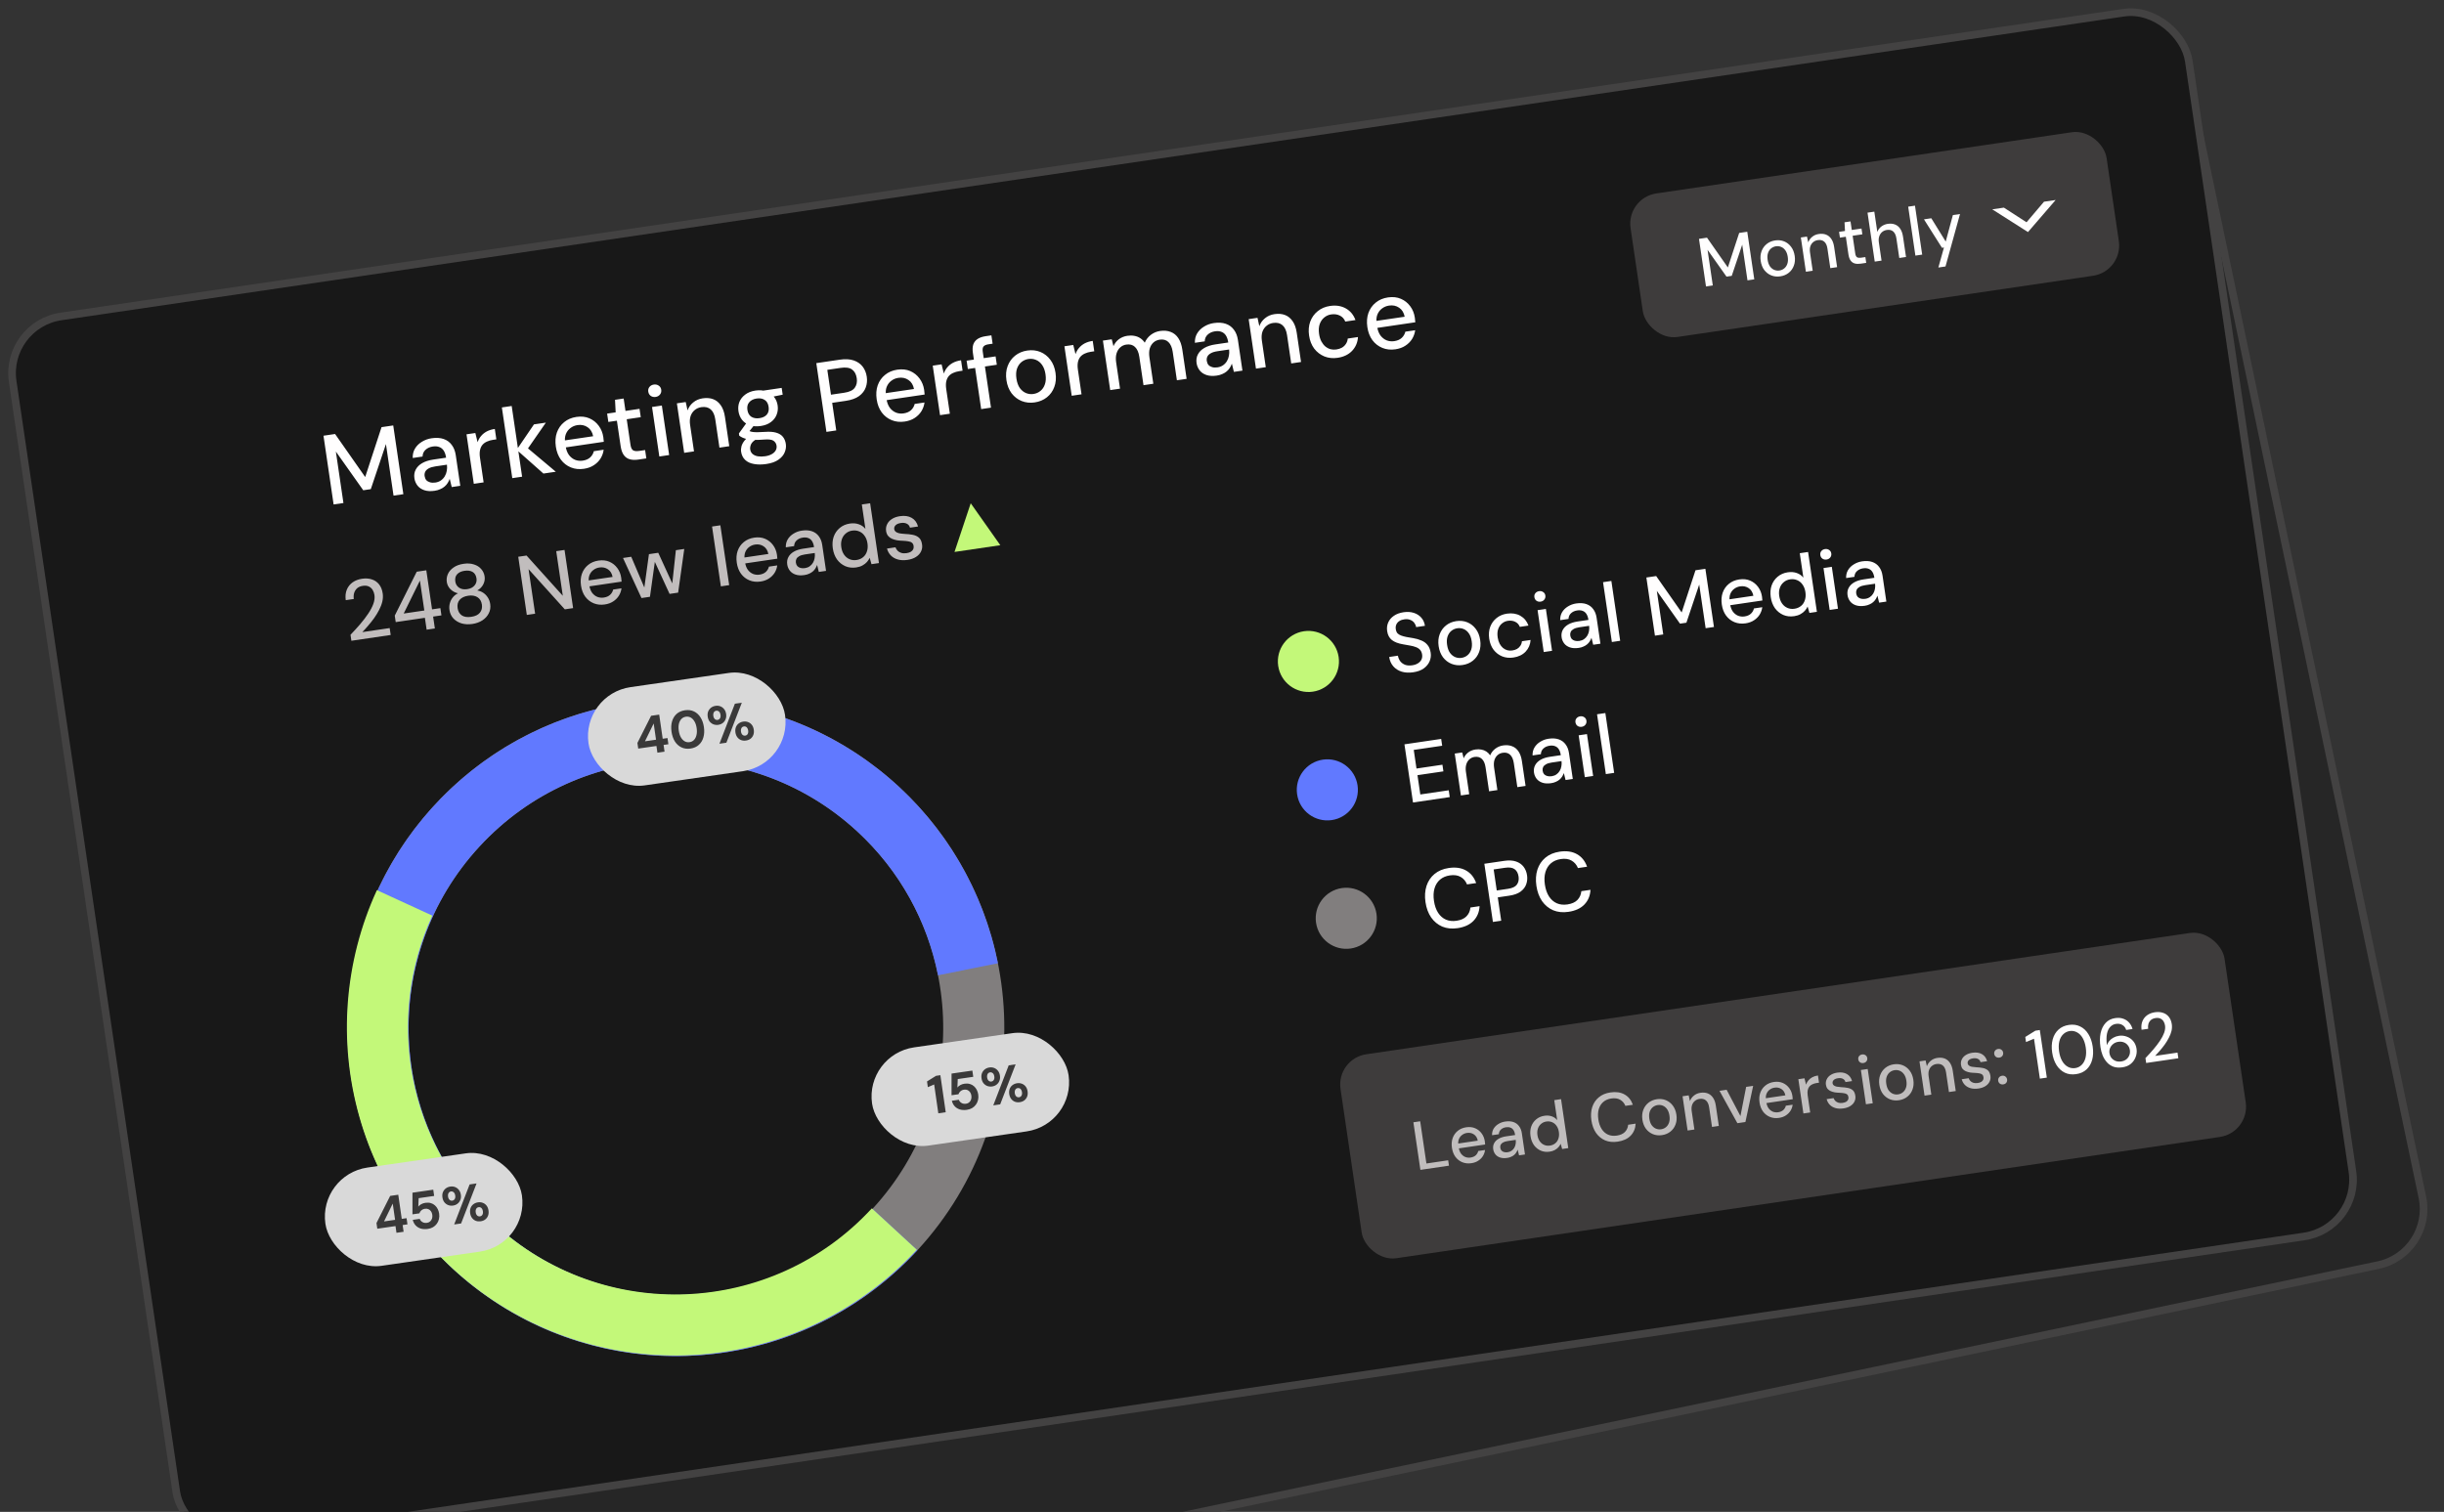 <svg width="320" height="198" viewBox="0 0 320 198" fill="none" xmlns="http://www.w3.org/2000/svg">
<rect x="0" y="0" width="320" height="198" fill="#333333" stroke="none"/>
<rect x="3.592" y="64.699" width="288" height="162" rx="7.5" transform="rotate(-11.843 3.592 64.699)" fill="#262626" stroke="#434242"/>
<rect x="0.567" y="42.536" width="288" height="162" rx="7.5" transform="rotate(-8.379 0.567 42.536)" fill="#181818" stroke="#434242"/>
<path d="M43.681 66.065L42.355 57.062L43.873 56.838L47.817 62.473L49.956 55.942L51.487 55.717L52.813 64.72L51.527 64.909L50.532 58.157L48.55 64.06L47.56 64.206L43.975 59.136L44.967 65.875L43.681 66.065ZM56.919 64.272C56.387 64.351 55.932 64.326 55.554 64.198C55.176 64.069 54.879 63.868 54.663 63.593C54.446 63.309 54.312 62.992 54.26 62.641C54.197 62.212 54.255 61.831 54.434 61.498C54.611 61.157 54.894 60.874 55.281 60.65C55.669 60.427 56.15 60.273 56.724 60.188L58.409 59.94C58.353 59.563 58.252 59.258 58.103 59.026C57.955 58.794 57.761 58.634 57.52 58.547C57.287 58.45 57.003 58.426 56.669 58.475C56.283 58.532 55.967 58.675 55.72 58.904C55.472 59.124 55.341 59.42 55.325 59.79L54.039 59.979C54.024 59.517 54.121 59.109 54.332 58.754C54.549 58.389 54.852 58.09 55.238 57.858C55.623 57.617 56.047 57.463 56.51 57.395C57.119 57.305 57.645 57.337 58.088 57.491C58.531 57.645 58.884 57.903 59.148 58.267C59.419 58.622 59.595 59.069 59.674 59.609L60.265 63.622L59.146 63.787L58.883 62.709C58.813 62.894 58.726 63.073 58.62 63.247C58.514 63.42 58.38 63.575 58.216 63.714C58.061 63.85 57.872 63.966 57.649 64.06C57.436 64.161 57.193 64.232 56.919 64.272ZM57.009 63.195C57.284 63.154 57.524 63.062 57.731 62.918C57.937 62.773 58.104 62.596 58.23 62.384C58.364 62.163 58.452 61.927 58.494 61.675C58.543 61.414 58.553 61.154 58.523 60.896L58.518 60.857L56.987 61.082C56.619 61.137 56.325 61.228 56.108 61.356C55.898 61.475 55.752 61.619 55.672 61.789C55.592 61.958 55.567 62.146 55.597 62.352C55.629 62.566 55.703 62.743 55.82 62.884C55.945 63.014 56.108 63.109 56.309 63.166C56.51 63.224 56.744 63.234 57.009 63.195ZM62.036 63.361L61.081 56.879L62.238 56.709L62.534 57.913C62.637 57.6 62.789 57.328 62.992 57.097C63.193 56.857 63.44 56.659 63.732 56.502C64.033 56.343 64.385 56.235 64.788 56.175L64.989 57.539L64.526 57.607C64.26 57.646 64.012 57.718 63.782 57.822C63.551 57.917 63.352 58.056 63.186 58.238C63.029 58.419 62.918 58.65 62.855 58.93C62.791 59.211 62.788 59.549 62.846 59.944L63.322 63.172L62.036 63.361ZM71.152 62.018L67.645 58.908L69.914 55.578L71.471 55.349L68.761 59.256L68.619 58.292L72.773 61.78L71.152 62.018ZM67.075 62.619L65.711 53.359L66.997 53.169L68.361 62.429L67.075 62.619ZM76.451 61.395C75.834 61.486 75.264 61.426 74.743 61.214C74.221 61.001 73.785 60.662 73.436 60.197C73.096 59.73 72.877 59.163 72.778 58.494C72.677 57.808 72.722 57.192 72.914 56.647C73.112 56.092 73.431 55.638 73.869 55.284C74.306 54.922 74.842 54.694 75.477 54.601C76.111 54.507 76.677 54.569 77.173 54.785C77.669 55.001 78.076 55.326 78.394 55.761C78.711 56.188 78.911 56.684 78.994 57.25C79.007 57.335 79.016 57.43 79.023 57.534C79.037 57.629 79.049 57.736 79.058 57.858L73.759 58.638L73.624 57.725L77.663 57.13C77.557 56.594 77.315 56.2 76.937 55.95C76.557 55.69 76.118 55.597 75.621 55.67C75.27 55.722 74.96 55.851 74.692 56.057C74.424 56.254 74.222 56.52 74.087 56.855C73.96 57.181 73.931 57.575 73.999 58.038L74.052 58.398C74.123 58.878 74.268 59.273 74.489 59.582C74.717 59.881 74.99 60.095 75.306 60.224C75.622 60.344 75.951 60.378 76.294 60.328C76.706 60.267 77.031 60.127 77.27 59.908C77.51 59.689 77.671 59.416 77.754 59.088L79.04 58.898C78.987 59.309 78.85 59.693 78.631 60.049C78.411 60.397 78.117 60.69 77.749 60.928C77.39 61.165 76.957 61.321 76.451 61.395ZM83.572 60.189C83.16 60.249 82.795 60.238 82.476 60.153C82.157 60.069 81.894 59.889 81.687 59.612C81.48 59.336 81.338 58.941 81.263 58.427L80.772 55.096L79.653 55.26L79.492 54.167L80.611 54.002L80.526 52.359L81.658 52.192L81.897 53.813L83.736 53.542L83.897 54.635L82.058 54.906L82.551 58.25C82.605 58.619 82.719 58.86 82.894 58.975C83.067 59.081 83.342 59.106 83.72 59.05L84.466 58.94L84.627 60.033L83.572 60.189ZM86.328 59.783L85.373 53.301L86.659 53.111L87.614 59.593L86.328 59.783ZM85.849 51.983C85.6 52.019 85.383 51.972 85.198 51.842C85.02 51.71 84.914 51.524 84.879 51.284C84.845 51.053 84.894 50.853 85.027 50.684C85.167 50.506 85.362 50.399 85.61 50.362C85.85 50.327 86.063 50.374 86.249 50.504C86.433 50.626 86.543 50.803 86.577 51.034C86.612 51.274 86.56 51.484 86.419 51.662C86.279 51.84 86.089 51.947 85.849 51.983ZM89.582 59.304L88.627 52.822L89.784 52.651L90.025 53.746C90.174 53.33 90.42 52.982 90.765 52.704C91.108 52.417 91.524 52.237 92.012 52.165C92.527 52.09 92.984 52.127 93.383 52.279C93.782 52.43 94.115 52.701 94.383 53.091C94.649 53.472 94.828 53.976 94.921 54.602L95.485 58.434L94.199 58.624L93.653 54.919C93.565 54.319 93.365 53.885 93.054 53.615C92.743 53.345 92.334 53.248 91.828 53.322C91.494 53.372 91.206 53.497 90.964 53.699C90.721 53.893 90.54 54.156 90.423 54.489C90.314 54.82 90.293 55.209 90.358 55.654L90.868 59.114L89.582 59.304ZM100.335 60.768C99.743 60.855 99.209 60.855 98.732 60.768C98.256 60.689 97.871 60.514 97.577 60.242C97.282 59.97 97.103 59.611 97.037 59.165C97.003 58.933 97.02 58.69 97.087 58.435C97.156 58.188 97.29 57.941 97.49 57.692C97.69 57.444 97.975 57.205 98.344 56.975L99.149 57.448C98.736 57.675 98.469 57.911 98.347 58.157C98.235 58.41 98.195 58.644 98.227 58.858C98.265 59.115 98.374 59.318 98.553 59.467C98.733 59.616 98.962 59.714 99.24 59.76C99.527 59.805 99.842 59.803 100.185 59.752C100.52 59.703 100.804 59.613 101.039 59.482C101.274 59.351 101.447 59.19 101.559 58.998C101.671 58.806 101.71 58.595 101.676 58.363C101.635 58.089 101.498 57.873 101.265 57.714C101.032 57.565 100.622 57.515 100.034 57.567C99.54 57.605 99.118 57.619 98.766 57.609C98.422 57.599 98.124 57.568 97.872 57.517C97.628 57.466 97.417 57.401 97.239 57.322C97.069 57.242 96.92 57.154 96.793 57.059L96.749 56.763L97.84 55.249L98.935 55.456L97.724 56.961L97.909 56.343C98.012 56.389 98.111 56.435 98.206 56.483C98.299 56.522 98.422 56.552 98.574 56.573C98.726 56.595 98.929 56.604 99.182 56.602C99.436 56.599 99.767 56.586 100.175 56.561C100.764 56.518 101.247 56.552 101.622 56.663C102.006 56.773 102.3 56.953 102.503 57.203C102.707 57.454 102.836 57.767 102.892 58.145C102.946 58.513 102.895 58.88 102.738 59.245C102.591 59.608 102.318 59.929 101.921 60.206C101.532 60.482 101.004 60.67 100.335 60.768ZM99.602 55.791C99.053 55.872 98.57 55.838 98.154 55.689C97.747 55.539 97.414 55.303 97.157 54.982C96.908 54.659 96.752 54.284 96.689 53.855C96.624 53.418 96.665 53.013 96.812 52.641C96.966 52.259 97.221 51.937 97.576 51.674C97.93 51.403 98.378 51.228 98.918 51.148C99.458 51.069 99.933 51.108 100.341 51.267C100.757 51.416 101.09 51.652 101.339 51.974C101.595 52.287 101.756 52.662 101.82 53.099C101.883 53.528 101.838 53.933 101.684 54.315C101.538 54.695 101.288 55.017 100.932 55.28C100.585 55.541 100.142 55.712 99.602 55.791ZM99.45 54.762C99.87 54.7 100.189 54.544 100.406 54.293C100.622 54.033 100.699 53.693 100.637 53.273C100.575 52.853 100.404 52.554 100.124 52.377C99.842 52.19 99.491 52.128 99.071 52.19C98.651 52.252 98.329 52.413 98.105 52.674C97.879 52.926 97.797 53.262 97.859 53.682C97.921 54.103 98.097 54.405 98.387 54.59C98.675 54.767 99.03 54.824 99.45 54.762ZM100.145 52.163L99.686 51.193L102.349 50.8L102.479 51.688L100.145 52.163ZM108.206 56.56L106.88 47.557L109.954 47.105C110.674 46.999 111.283 47.032 111.782 47.203C112.28 47.375 112.67 47.646 112.953 48.017C113.235 48.387 113.414 48.829 113.49 49.343C113.562 49.832 113.516 50.299 113.354 50.743C113.199 51.178 112.908 51.553 112.482 51.87C112.054 52.178 111.476 52.386 110.747 52.494L108.96 52.757L109.492 56.371L108.206 56.56ZM108.802 51.69L110.539 51.434C111.216 51.334 111.675 51.117 111.915 50.784C112.162 50.441 112.25 50.025 112.178 49.537C112.101 49.014 111.896 48.632 111.562 48.392C111.238 48.151 110.737 48.08 110.059 48.18L108.323 48.436L108.802 51.69ZM118.46 55.208C117.842 55.299 117.273 55.238 116.751 55.026C116.229 54.814 115.794 54.475 115.445 54.009C115.105 53.542 114.885 52.975 114.787 52.306C114.686 51.62 114.731 51.005 114.922 50.46C115.121 49.905 115.439 49.45 115.878 49.097C116.315 48.734 116.851 48.507 117.485 48.413C118.12 48.32 118.685 48.381 119.181 48.597C119.677 48.813 120.084 49.139 120.402 49.574C120.719 50 120.919 50.496 121.003 51.062C121.015 51.148 121.025 51.243 121.032 51.347C121.045 51.441 121.057 51.549 121.066 51.67L115.767 52.451L115.633 51.538L119.671 50.943C119.566 50.406 119.324 50.013 118.945 49.762C118.565 49.502 118.127 49.409 117.63 49.483C117.278 49.534 116.969 49.663 116.701 49.869C116.432 50.066 116.231 50.333 116.096 50.668C115.969 50.993 115.939 51.387 116.007 51.85L116.06 52.21C116.131 52.691 116.277 53.085 116.498 53.394C116.726 53.694 116.998 53.907 117.315 54.036C117.63 54.156 117.96 54.191 118.303 54.14C118.714 54.08 119.039 53.94 119.279 53.721C119.518 53.501 119.679 53.228 119.762 52.9L121.049 52.711C120.995 53.122 120.859 53.505 120.64 53.862C120.42 54.209 120.125 54.502 119.758 54.741C119.398 54.977 118.966 55.133 118.46 55.208ZM123.081 54.369L122.126 47.887L123.284 47.717L123.58 48.922C123.682 48.608 123.835 48.336 124.038 48.105C124.239 47.865 124.485 47.667 124.778 47.51C125.079 47.352 125.43 47.243 125.833 47.184L126.034 48.547L125.571 48.615C125.305 48.654 125.058 48.726 124.828 48.83C124.596 48.925 124.398 49.064 124.232 49.246C124.075 49.427 123.964 49.658 123.9 49.939C123.837 50.22 123.834 50.557 123.892 50.952L124.367 54.18L123.081 54.369ZM128.468 53.576L127.384 46.219C127.319 45.773 127.338 45.398 127.442 45.094C127.555 44.788 127.747 44.55 128.02 44.378C128.292 44.206 128.634 44.09 129.046 44.03L129.805 43.918L129.966 45.011L129.413 45.093C129.104 45.138 128.891 45.235 128.772 45.384C128.662 45.523 128.629 45.747 128.674 46.056L129.754 53.386L128.468 53.576ZM126.722 48.327L126.561 47.234L130.356 46.675L130.517 47.768L126.722 48.327ZM135.475 52.701C134.867 52.791 134.297 52.73 133.767 52.52C133.245 52.307 132.805 51.969 132.448 51.505C132.098 51.031 131.873 50.459 131.775 49.791C131.674 49.105 131.727 48.488 131.936 47.94C132.143 47.384 132.47 46.929 132.917 46.574C133.364 46.219 133.892 45.996 134.501 45.907C135.118 45.816 135.688 45.877 136.21 46.089C136.731 46.301 137.167 46.64 137.516 47.105C137.873 47.569 138.102 48.145 138.203 48.831C138.304 49.517 138.251 50.133 138.042 50.681C137.842 51.227 137.519 51.678 137.072 52.033C136.625 52.388 136.093 52.611 135.475 52.701ZM135.312 51.595C135.664 51.544 135.969 51.411 136.226 51.198C136.493 50.983 136.687 50.697 136.809 50.337C136.939 49.967 136.966 49.53 136.892 49.024C136.817 48.518 136.669 48.11 136.449 47.801C136.227 47.483 135.957 47.26 135.64 47.132C135.332 47.002 135.007 46.962 134.664 47.013C134.321 47.063 134.016 47.196 133.75 47.41C133.484 47.625 133.286 47.917 133.156 48.286C133.034 48.646 133.01 49.079 133.085 49.584C133.159 50.09 133.307 50.502 133.529 50.82C133.759 51.128 134.027 51.347 134.336 51.476C134.652 51.605 134.978 51.645 135.312 51.595ZM140.322 51.83L139.368 45.348L140.525 45.177L140.821 46.382C140.924 46.069 141.076 45.797 141.279 45.566C141.48 45.326 141.727 45.127 142.019 44.97C142.32 44.812 142.672 44.703 143.075 44.644L143.275 46.007L142.812 46.075C142.547 46.115 142.299 46.186 142.069 46.29C141.837 46.386 141.639 46.524 141.473 46.706C141.316 46.887 141.205 47.118 141.141 47.399C141.078 47.68 141.075 48.018 141.133 48.412L141.608 51.64L140.322 51.83ZM145.362 51.087L144.407 44.605L145.565 44.435L145.789 45.335C145.946 44.97 146.181 44.668 146.497 44.429C146.812 44.19 147.184 44.039 147.612 43.976C147.938 43.928 148.241 43.931 148.521 43.986C148.799 44.033 149.055 44.131 149.287 44.281C149.519 44.431 149.719 44.629 149.887 44.876C150.063 44.464 150.328 44.123 150.682 43.852C151.045 43.58 151.445 43.411 151.882 43.347C152.405 43.27 152.871 43.31 153.28 43.469C153.688 43.62 154.021 43.89 154.28 44.281C154.538 44.664 154.712 45.164 154.803 45.781L155.368 49.614L154.095 49.801L153.549 46.097C153.461 45.497 153.269 45.061 152.975 44.789C152.69 44.516 152.311 44.414 151.84 44.483C151.522 44.53 151.251 44.653 151.027 44.852C150.802 45.052 150.64 45.317 150.539 45.647C150.448 45.976 150.434 46.363 150.5 46.809L151.008 50.256L149.722 50.445L149.176 46.741C149.088 46.141 148.896 45.705 148.602 45.433C148.317 45.16 147.938 45.058 147.467 45.127C147.167 45.171 146.904 45.293 146.68 45.493C146.455 45.692 146.292 45.957 146.192 46.287C146.092 46.617 146.075 47.005 146.14 47.451L146.648 50.898L145.362 51.087ZM159.329 49.188C158.797 49.266 158.343 49.241 157.965 49.113C157.586 48.985 157.29 48.783 157.074 48.508C156.857 48.225 156.723 47.907 156.671 47.556C156.608 47.127 156.665 46.746 156.844 46.413C157.022 46.072 157.304 45.789 157.692 45.566C158.079 45.342 158.56 45.188 159.135 45.104L160.82 44.855C160.764 44.478 160.662 44.173 160.514 43.941C160.366 43.709 160.172 43.549 159.931 43.462C159.698 43.365 159.414 43.341 159.08 43.39C158.694 43.447 158.377 43.59 158.131 43.819C157.883 44.04 157.751 44.335 157.736 44.705L156.45 44.895C156.434 44.433 156.532 44.024 156.742 43.669C156.96 43.304 157.262 43.005 157.648 42.773C158.033 42.533 158.457 42.378 158.92 42.31C159.529 42.22 160.055 42.252 160.498 42.406C160.941 42.56 161.295 42.819 161.559 43.183C161.83 43.537 162.005 43.984 162.085 44.525L162.676 48.537L161.557 48.702L161.293 47.624C161.224 47.809 161.137 47.989 161.031 48.162C160.925 48.335 160.79 48.491 160.626 48.629C160.471 48.766 160.282 48.881 160.06 48.975C159.847 49.077 159.603 49.147 159.329 49.188ZM159.42 48.11C159.694 48.07 159.935 47.977 160.141 47.833C160.348 47.689 160.514 47.511 160.641 47.3C160.775 47.078 160.863 46.842 160.904 46.591C160.953 46.329 160.963 46.069 160.934 45.811L160.928 45.772L159.398 45.998C159.029 46.052 158.736 46.143 158.518 46.272C158.308 46.39 158.163 46.535 158.083 46.704C158.003 46.873 157.978 47.061 158.008 47.267C158.04 47.481 158.114 47.659 158.231 47.799C158.355 47.93 158.518 48.024 158.719 48.082C158.921 48.14 159.154 48.149 159.42 48.11ZM164.446 48.276L163.491 41.794L164.649 41.624L164.889 42.719C165.038 42.302 165.285 41.955 165.629 41.677C165.972 41.389 166.388 41.21 166.877 41.138C167.391 41.062 167.848 41.1 168.247 41.252C168.646 41.403 168.979 41.674 169.247 42.063C169.513 42.445 169.693 42.948 169.785 43.574L170.349 47.407L169.063 47.596L168.518 43.892C168.429 43.292 168.229 42.857 167.918 42.588C167.607 42.318 167.198 42.221 166.693 42.295C166.358 42.344 166.07 42.47 165.828 42.672C165.585 42.866 165.405 43.129 165.287 43.461C165.179 43.793 165.157 44.181 165.223 44.627L165.732 48.087L164.446 48.276ZM175.143 46.859C174.517 46.951 173.939 46.891 173.408 46.68C172.876 46.461 172.432 46.119 172.074 45.655C171.726 45.189 171.502 44.622 171.403 43.953C171.304 43.276 171.354 42.664 171.553 42.118C171.761 41.562 172.088 41.106 172.535 40.751C172.981 40.388 173.516 40.16 174.142 40.068C174.931 39.952 175.622 40.06 176.214 40.393C176.806 40.727 177.227 41.234 177.476 41.916L176.139 42.113C175.997 41.748 175.757 41.486 175.418 41.325C175.088 41.164 174.713 41.114 174.292 41.176C173.949 41.226 173.645 41.363 173.38 41.586C173.114 41.8 172.916 42.093 172.787 42.462C172.665 42.822 172.64 43.25 172.713 43.747C172.768 44.116 172.868 44.439 173.013 44.715C173.158 44.983 173.331 45.203 173.531 45.375C173.74 45.545 173.968 45.665 174.215 45.734C174.46 45.794 174.711 45.805 174.969 45.767C175.252 45.726 175.498 45.645 175.709 45.527C175.926 45.398 176.099 45.233 176.227 45.03C176.363 44.826 176.443 44.595 176.466 44.338L177.804 44.141C177.759 44.848 177.502 45.451 177.032 45.95C176.561 46.439 175.931 46.742 175.143 46.859ZM182.705 45.745C182.088 45.836 181.518 45.775 180.996 45.563C180.475 45.35 180.039 45.012 179.69 44.546C179.35 44.08 179.131 43.512 179.032 42.843C178.931 42.157 178.976 41.541 179.167 40.996C179.366 40.442 179.685 39.987 180.123 39.634C180.56 39.271 181.096 39.044 181.731 38.95C182.365 38.857 182.93 38.918 183.426 39.134C183.923 39.35 184.33 39.675 184.648 40.11C184.965 40.537 185.165 41.033 185.248 41.599C185.261 41.685 185.27 41.779 185.277 41.884C185.291 41.978 185.302 42.086 185.311 42.207L180.013 42.988L179.878 42.074L183.917 41.48C183.811 40.943 183.569 40.55 183.191 40.299C182.811 40.039 182.372 39.946 181.875 40.02C181.523 40.071 181.214 40.2 180.946 40.406C180.678 40.603 180.476 40.87 180.341 41.205C180.214 41.53 180.184 41.924 180.253 42.387L180.306 42.747C180.376 43.227 180.522 43.622 180.743 43.931C180.971 44.23 181.243 44.444 181.56 44.573C181.876 44.693 182.205 44.728 182.548 44.677C182.959 44.617 183.285 44.477 183.524 44.257C183.763 44.038 183.925 43.765 184.008 43.437L185.294 43.248C185.241 43.659 185.104 44.042 184.885 44.399C184.665 44.746 184.371 45.039 184.003 45.278C183.644 45.514 183.211 45.67 182.705 45.745Z" fill="#FFFEFE"/>
<rect x="212.912" y="25.915" width="63" height="19" rx="4" transform="rotate(-8.379 212.912 25.915)" fill="#3E3C3C"/>
<rect x="174.935" y="138.652" width="117" height="27" rx="4" transform="rotate(-8.379 174.935 138.652)" fill="#3E3C3C"/>
<path d="M46.007 83.916L45.892 83.133C46.342 82.666 46.766 82.2 47.165 81.733C47.563 81.267 47.911 80.812 48.209 80.368C48.513 79.915 48.739 79.485 48.886 79.078C49.033 78.664 49.08 78.282 49.029 77.934C48.993 77.687 48.915 77.465 48.797 77.268C48.679 77.07 48.516 76.92 48.309 76.817C48.099 76.707 47.832 76.676 47.505 76.724C47.193 76.77 46.942 76.877 46.752 77.046C46.569 77.214 46.441 77.422 46.366 77.67C46.298 77.91 46.284 78.168 46.324 78.444L45.269 78.599C45.199 78.076 45.246 77.617 45.41 77.222C45.575 76.827 45.828 76.508 46.17 76.265C46.52 76.021 46.926 75.864 47.391 75.796C47.877 75.724 48.311 75.753 48.693 75.882C49.074 76.004 49.388 76.221 49.634 76.533C49.879 76.838 50.038 77.233 50.109 77.719C50.16 78.068 50.143 78.426 50.056 78.794C49.969 79.156 49.829 79.517 49.638 79.879C49.454 80.24 49.239 80.594 48.994 80.941C48.747 81.281 48.488 81.609 48.215 81.923C47.95 82.237 47.692 82.523 47.441 82.782L51.022 82.255L51.155 83.158L46.007 83.916ZM55.861 82.465L55.632 80.909L51.812 81.471L51.687 80.622L54.565 74.873L55.817 74.688L56.57 79.803L57.658 79.643L57.798 80.59L56.709 80.75L56.939 82.306L55.861 82.465ZM52.859 80.35L55.558 79.952L54.981 76.034L52.859 80.35ZM61.845 81.717C61.345 81.79 60.878 81.767 60.445 81.645C60.018 81.515 59.66 81.301 59.372 81.003C59.09 80.703 58.917 80.332 58.852 79.889C58.806 79.578 58.822 79.282 58.9 79.004C58.976 78.719 59.105 78.462 59.287 78.236C59.468 78.009 59.694 77.831 59.964 77.702C59.564 77.605 59.234 77.424 58.972 77.159C58.711 76.893 58.554 76.583 58.502 76.227C58.447 75.857 58.495 75.506 58.646 75.172C58.797 74.838 59.044 74.554 59.388 74.318C59.73 74.075 60.162 73.915 60.685 73.838C61.207 73.761 61.667 73.789 62.065 73.924C62.462 74.05 62.777 74.252 63.01 74.529C63.251 74.805 63.399 75.128 63.453 75.498C63.505 75.854 63.445 76.2 63.273 76.537C63.106 76.865 62.845 77.129 62.489 77.33C62.785 77.376 63.052 77.481 63.291 77.646C63.531 77.811 63.728 78.019 63.884 78.27C64.038 78.514 64.138 78.792 64.184 79.104C64.25 79.547 64.187 79.952 63.997 80.321C63.814 80.689 63.533 80.998 63.155 81.246C62.782 81.486 62.346 81.643 61.845 81.717ZM61.707 80.781C62.237 80.703 62.614 80.521 62.839 80.236C63.07 79.943 63.156 79.593 63.096 79.186C63.029 78.729 62.832 78.403 62.507 78.206C62.188 78.008 61.786 77.945 61.3 78.017C60.814 78.088 60.444 78.265 60.189 78.547C59.941 78.828 59.851 79.198 59.918 79.655C59.978 80.061 60.157 80.372 60.456 80.587C60.761 80.794 61.178 80.859 61.707 80.781ZM61.174 77.157C61.602 77.094 61.922 76.932 62.136 76.671C62.357 76.408 62.441 76.103 62.39 75.755C62.331 75.356 62.164 75.073 61.887 74.906C61.611 74.739 61.255 74.688 60.819 74.752C60.391 74.815 60.069 74.966 59.852 75.206C59.635 75.445 59.556 75.764 59.615 76.163C59.666 76.512 59.832 76.78 60.112 76.969C60.392 77.157 60.745 77.22 61.174 77.157ZM68.977 80.533L67.855 72.915L68.943 72.755L73.689 78.026L72.828 72.183L73.916 72.022L75.038 79.64L73.95 79.8L69.206 74.54L70.065 80.373L68.977 80.533ZM79.183 79.163C78.661 79.24 78.179 79.189 77.737 79.009C77.296 78.829 76.927 78.543 76.632 78.149C76.344 77.754 76.159 77.273 76.075 76.708C75.99 76.127 76.028 75.606 76.19 75.145C76.358 74.676 76.627 74.291 76.999 73.992C77.368 73.686 77.822 73.493 78.359 73.414C78.896 73.335 79.374 73.386 79.794 73.569C80.213 73.752 80.558 74.028 80.827 74.395C81.095 74.756 81.264 75.176 81.335 75.655C81.346 75.728 81.354 75.808 81.359 75.896C81.371 75.976 81.381 76.067 81.389 76.17L76.905 76.83L76.791 76.057L80.208 75.554C80.119 75.1 79.915 74.767 79.594 74.555C79.273 74.335 78.902 74.257 78.481 74.319C78.183 74.362 77.921 74.471 77.695 74.646C77.468 74.812 77.297 75.038 77.183 75.321C77.075 75.597 77.05 75.93 77.108 76.322L77.153 76.627C77.213 77.033 77.336 77.367 77.523 77.629C77.716 77.882 77.946 78.063 78.215 78.171C78.481 78.273 78.76 78.302 79.05 78.26C79.398 78.208 79.674 78.09 79.876 77.904C80.079 77.719 80.215 77.488 80.285 77.21L81.374 77.05C81.329 77.398 81.213 77.722 81.028 78.024C80.842 78.318 80.593 78.566 80.281 78.768C79.977 78.968 79.611 79.1 79.183 79.163ZM83.991 78.321L81.573 73.074L82.65 72.915L84.52 77.309L84.312 77.329L84.968 72.574L86.187 72.394L88.186 76.758L87.981 76.8L88.494 72.054L89.593 71.892L88.79 77.614L87.67 77.779L85.576 73.229L85.794 73.197L85.101 78.158L83.991 78.321ZM94.385 76.79L93.231 68.955L94.319 68.795L95.474 76.63L94.385 76.79ZM99.577 76.159C99.055 76.236 98.573 76.185 98.131 76.005C97.69 75.826 97.321 75.539 97.026 75.145C96.738 74.75 96.552 74.27 96.469 73.704C96.384 73.123 96.422 72.603 96.584 72.141C96.752 71.672 97.021 71.287 97.392 70.988C97.762 70.682 98.216 70.489 98.752 70.41C99.289 70.331 99.768 70.383 100.187 70.565C100.607 70.748 100.952 71.024 101.221 71.392C101.489 71.752 101.658 72.172 101.729 72.651C101.74 72.724 101.748 72.804 101.753 72.892C101.765 72.972 101.775 73.063 101.782 73.166L97.299 73.826L97.185 73.053L100.602 72.55C100.513 72.096 100.308 71.763 99.988 71.551C99.666 71.332 99.295 71.253 98.875 71.315C98.577 71.359 98.315 71.468 98.089 71.642C97.862 71.809 97.691 72.034 97.577 72.317C97.469 72.593 97.444 72.926 97.502 73.318L97.547 73.623C97.607 74.029 97.73 74.363 97.917 74.625C98.11 74.878 98.34 75.059 98.608 75.168C98.875 75.269 99.154 75.299 99.444 75.256C99.792 75.204 100.068 75.086 100.27 74.901C100.473 74.715 100.609 74.484 100.679 74.207L101.768 74.046C101.722 74.394 101.607 74.719 101.422 75.02C101.235 75.314 100.987 75.562 100.675 75.764C100.371 75.964 100.005 76.096 99.577 76.159ZM105.324 75.312C104.874 75.379 104.49 75.358 104.17 75.249C103.85 75.141 103.599 74.97 103.416 74.737C103.232 74.498 103.119 74.229 103.075 73.931C103.022 73.569 103.07 73.246 103.222 72.965C103.372 72.676 103.611 72.437 103.939 72.248C104.267 72.058 104.674 71.928 105.16 71.857L106.585 71.647C106.538 71.327 106.452 71.07 106.327 70.873C106.202 70.677 106.037 70.541 105.834 70.468C105.636 70.385 105.396 70.365 105.113 70.407C104.787 70.455 104.519 70.576 104.31 70.77C104.101 70.956 103.989 71.206 103.976 71.519L102.888 71.68C102.875 71.289 102.957 70.943 103.135 70.643C103.32 70.334 103.575 70.081 103.902 69.885C104.228 69.681 104.587 69.55 104.978 69.493C105.494 69.417 105.939 69.444 106.314 69.574C106.688 69.704 106.988 69.923 107.211 70.231C107.44 70.531 107.589 70.909 107.656 71.367L108.156 74.762L107.209 74.901L106.986 73.989C106.928 74.146 106.854 74.298 106.764 74.444C106.674 74.591 106.56 74.723 106.422 74.84C106.291 74.955 106.131 75.053 105.943 75.132C105.762 75.218 105.556 75.278 105.324 75.312ZM105.401 74.401C105.633 74.366 105.837 74.288 106.011 74.166C106.186 74.044 106.327 73.894 106.434 73.715C106.547 73.528 106.622 73.328 106.657 73.115C106.699 72.894 106.707 72.674 106.682 72.455L106.677 72.422L105.382 72.613C105.07 72.659 104.822 72.737 104.638 72.845C104.46 72.945 104.337 73.067 104.27 73.211C104.202 73.354 104.181 73.513 104.206 73.687C104.233 73.868 104.296 74.019 104.395 74.137C104.5 74.248 104.638 74.328 104.808 74.377C104.979 74.426 105.176 74.434 105.401 74.401ZM112.111 74.313C111.589 74.39 111.11 74.334 110.674 74.146C110.238 73.951 109.876 73.656 109.588 73.261C109.306 72.858 109.125 72.381 109.043 71.829C108.961 71.271 108.997 70.761 109.152 70.301C109.314 69.84 109.576 69.457 109.939 69.151C110.308 68.838 110.753 68.642 111.276 68.565C111.704 68.502 112.094 68.534 112.446 68.66C112.797 68.778 113.086 68.981 113.313 69.266L112.842 66.066L113.93 65.906L115.084 73.741L114.105 73.886L113.871 73.053C113.787 73.236 113.669 73.416 113.517 73.594C113.365 73.765 113.172 73.916 112.939 74.046C112.706 74.177 112.43 74.266 112.111 74.313ZM112.146 73.34C112.487 73.29 112.776 73.166 113.014 72.968C113.251 72.77 113.418 72.516 113.513 72.205C113.615 71.894 113.638 71.545 113.581 71.161C113.525 70.776 113.403 70.453 113.216 70.192C113.036 69.922 112.803 69.726 112.518 69.605C112.233 69.477 111.919 69.438 111.578 69.488C111.252 69.536 110.97 69.663 110.734 69.868C110.496 70.066 110.326 70.321 110.224 70.633C110.12 70.937 110.097 71.281 110.153 71.666C110.21 72.05 110.332 72.377 110.52 72.646C110.708 72.915 110.944 73.11 111.229 73.231C111.514 73.352 111.819 73.388 112.146 73.34ZM118.823 73.324C118.358 73.393 117.941 73.376 117.57 73.275C117.2 73.174 116.892 73.001 116.649 72.755C116.405 72.509 116.234 72.204 116.136 71.841L117.246 71.677C117.308 71.846 117.4 71.996 117.523 72.126C117.653 72.255 117.816 72.35 118.01 72.41C118.211 72.469 118.439 72.48 118.693 72.443C118.932 72.407 119.123 72.346 119.266 72.258C119.415 72.162 119.517 72.051 119.573 71.924C119.627 71.79 119.644 71.654 119.624 71.516C119.594 71.313 119.521 71.168 119.404 71.082C119.294 70.987 119.136 70.925 118.932 70.895C118.734 70.858 118.497 70.834 118.221 70.822C117.96 70.816 117.705 70.794 117.455 70.757C117.211 70.712 116.986 70.645 116.781 70.556C116.582 70.467 116.416 70.343 116.281 70.185C116.146 70.02 116.059 69.806 116.02 69.545C115.974 69.233 116.016 68.942 116.147 68.671C116.276 68.392 116.483 68.161 116.768 67.979C117.058 67.787 117.414 67.661 117.835 67.599C118.444 67.509 118.955 67.582 119.368 67.818C119.781 68.054 120.059 68.431 120.202 68.951L119.147 69.107C119.081 68.865 118.945 68.692 118.737 68.589C118.528 68.479 118.267 68.447 117.955 68.493C117.644 68.539 117.413 68.636 117.264 68.784C117.116 68.932 117.056 69.107 117.086 69.31C117.106 69.441 117.17 69.55 117.279 69.638C117.388 69.725 117.539 69.792 117.731 69.838C117.929 69.876 118.167 69.904 118.444 69.922C118.839 69.938 119.197 69.978 119.518 70.042C119.839 70.106 120.105 70.23 120.318 70.413C120.53 70.597 120.665 70.885 120.723 71.276C120.78 71.616 120.737 71.93 120.594 72.218C120.459 72.505 120.238 72.745 119.933 72.938C119.636 73.13 119.265 73.259 118.823 73.324Z" fill="#C1BDBD"/>
<path d="M127.1 65.907L130.973 71.401L124.975 72.285L127.1 65.907Z" fill="#C3F879"/>
<path d="M223.371 37.515L222.453 31.282L223.504 31.127L226.234 35.028L227.715 30.507L228.775 30.351L229.693 36.583L228.803 36.715L228.114 32.04L226.742 36.127L226.056 36.228L223.574 32.718L224.262 37.383L223.371 37.515ZM233.096 36.191C232.675 36.253 232.281 36.211 231.913 36.065C231.552 35.918 231.248 35.684 231 35.363C230.758 35.035 230.603 34.639 230.534 34.176C230.464 33.701 230.502 33.274 230.646 32.895C230.789 32.51 231.016 32.195 231.325 31.949C231.635 31.703 232 31.549 232.422 31.487C232.849 31.424 233.243 31.466 233.605 31.613C233.966 31.76 234.267 31.995 234.509 32.317C234.756 32.639 234.915 33.037 234.985 33.511C235.055 33.986 235.018 34.413 234.873 34.792C234.735 35.171 234.511 35.483 234.202 35.728C233.892 35.974 233.524 36.128 233.096 36.191ZM232.984 35.425C233.227 35.39 233.438 35.298 233.616 35.15C233.801 35.002 233.935 34.803 234.02 34.554C234.109 34.298 234.128 33.995 234.077 33.645C234.025 33.295 233.923 33.013 233.77 32.799C233.617 32.579 233.43 32.425 233.211 32.336C232.997 32.246 232.772 32.218 232.534 32.253C232.297 32.288 232.086 32.38 231.902 32.528C231.717 32.677 231.58 32.879 231.491 33.135C231.406 33.384 231.39 33.683 231.441 34.033C231.493 34.384 231.595 34.669 231.749 34.889C231.908 35.102 232.094 35.253 232.307 35.343C232.527 35.432 232.752 35.46 232.984 35.425ZM236.452 35.588L235.791 31.1L236.592 30.982L236.759 31.74C236.862 31.452 237.032 31.212 237.271 31.019C237.508 30.82 237.796 30.696 238.135 30.646C238.491 30.593 238.807 30.62 239.083 30.724C239.36 30.829 239.59 31.017 239.776 31.287C239.96 31.55 240.084 31.899 240.148 32.333L240.539 34.986L239.648 35.117L239.271 32.553C239.21 32.137 239.071 31.836 238.856 31.649C238.64 31.463 238.357 31.395 238.007 31.447C237.776 31.481 237.576 31.568 237.409 31.708C237.241 31.842 237.116 32.024 237.034 32.254C236.959 32.484 236.944 32.753 236.99 33.062L237.342 35.457L236.452 35.588ZM243.619 34.532C243.334 34.574 243.081 34.566 242.86 34.508C242.639 34.449 242.457 34.324 242.314 34.133C242.17 33.942 242.072 33.668 242.02 33.312L241.68 31.006L240.906 31.12L240.794 30.363L241.569 30.249L241.51 29.112L242.294 28.996L242.459 30.118L243.732 29.93L243.844 30.687L242.571 30.875L242.912 33.19C242.949 33.445 243.029 33.612 243.149 33.692C243.269 33.765 243.46 33.782 243.721 33.744L244.237 33.668L244.349 34.425L243.619 34.532ZM245.464 34.26L244.52 27.849L245.41 27.718L245.801 30.372C245.911 30.089 246.086 29.854 246.325 29.667C246.57 29.479 246.853 29.362 247.174 29.314C247.53 29.262 247.847 29.291 248.124 29.402C248.4 29.507 248.628 29.695 248.807 29.965C248.986 30.23 249.107 30.579 249.171 31.013L249.56 33.657L248.679 33.787L248.302 31.232C248.241 30.816 248.106 30.515 247.896 30.327C247.686 30.134 247.405 30.063 247.055 30.114C246.818 30.149 246.612 30.237 246.439 30.378C246.266 30.519 246.139 30.707 246.058 30.943C245.977 31.174 245.959 31.443 246.005 31.752L246.355 34.129L245.464 34.26ZM250.788 33.476L249.844 27.065L250.734 26.934L251.678 33.345L250.788 33.476ZM253.795 35.035L254.528 32.416L254.27 32.454L251.91 28.726L252.872 28.584L254.759 31.636L255.695 28.169L256.63 28.031L254.73 34.897L253.795 35.035Z" fill="#FFFEFE"/>
<path d="M185.977 153.209L185.059 146.977L185.949 146.846L186.764 152.375L189.613 151.955L189.717 152.659L185.977 153.209ZM192.65 152.336C192.222 152.399 191.828 152.357 191.467 152.21C191.106 152.063 190.804 151.828 190.563 151.506C190.327 151.183 190.175 150.79 190.107 150.327C190.037 149.852 190.068 149.426 190.201 149.049C190.338 148.664 190.559 148.35 190.862 148.105C191.165 147.854 191.536 147.697 191.975 147.632C192.414 147.567 192.806 147.61 193.149 147.759C193.493 147.909 193.775 148.134 193.995 148.435C194.214 148.73 194.353 149.074 194.41 149.466C194.419 149.525 194.426 149.591 194.43 149.663C194.44 149.728 194.448 149.803 194.454 149.887L190.786 150.427L190.693 149.795L193.489 149.383C193.416 149.012 193.248 148.739 192.986 148.566C192.723 148.386 192.419 148.321 192.075 148.372C191.832 148.408 191.617 148.497 191.432 148.64C191.246 148.776 191.107 148.961 191.013 149.193C190.925 149.418 190.905 149.691 190.952 150.011L190.989 150.261C191.038 150.593 191.139 150.866 191.291 151.08C191.449 151.288 191.638 151.436 191.857 151.525C192.076 151.608 192.304 151.632 192.541 151.597C192.826 151.555 193.051 151.458 193.217 151.306C193.383 151.154 193.494 150.965 193.552 150.738L194.442 150.607C194.405 150.892 194.311 151.157 194.159 151.404C194.007 151.645 193.803 151.848 193.548 152.012C193.3 152.176 193 152.284 192.65 152.336ZM197.352 151.643C196.984 151.697 196.669 151.68 196.407 151.591C196.146 151.502 195.94 151.363 195.791 151.173C195.641 150.976 195.548 150.757 195.512 150.513C195.468 150.216 195.508 149.953 195.632 149.722C195.755 149.486 195.95 149.29 196.219 149.136C196.487 148.981 196.82 148.874 197.218 148.816L198.384 148.644C198.346 148.383 198.275 148.172 198.172 148.011C198.07 147.85 197.935 147.739 197.769 147.679C197.607 147.612 197.411 147.595 197.179 147.629C196.912 147.669 196.693 147.768 196.523 147.926C196.351 148.079 196.26 148.283 196.249 148.54L195.359 148.671C195.348 148.351 195.415 148.068 195.561 147.822C195.712 147.57 195.921 147.363 196.189 147.202C196.455 147.036 196.749 146.929 197.069 146.882C197.491 146.819 197.855 146.842 198.162 146.948C198.468 147.054 198.713 147.234 198.896 147.486C199.083 147.731 199.205 148.041 199.26 148.415L199.669 151.193L198.895 151.307L198.712 150.56C198.664 150.689 198.603 150.813 198.53 150.933C198.457 151.053 198.364 151.161 198.25 151.256C198.143 151.351 198.012 151.431 197.858 151.496C197.711 151.566 197.542 151.615 197.352 151.643ZM197.415 150.897C197.605 150.869 197.771 150.805 197.914 150.705C198.057 150.605 198.173 150.482 198.26 150.336C198.353 150.183 198.414 150.019 198.443 149.845C198.477 149.664 198.484 149.484 198.463 149.305L198.459 149.279L197.4 149.435C197.144 149.472 196.942 149.535 196.791 149.624C196.645 149.706 196.545 149.806 196.489 149.924C196.434 150.041 196.417 150.171 196.437 150.313C196.459 150.462 196.511 150.584 196.592 150.682C196.678 150.772 196.791 150.837 196.93 150.877C197.069 150.918 197.231 150.924 197.415 150.897ZM202.905 150.825C202.478 150.888 202.086 150.843 201.73 150.689C201.372 150.529 201.076 150.288 200.84 149.965C200.61 149.635 200.461 149.244 200.395 148.793C200.328 148.336 200.357 147.919 200.484 147.543C200.616 147.166 200.831 146.852 201.128 146.602C201.429 146.345 201.794 146.186 202.221 146.123C202.572 146.071 202.891 146.097 203.179 146.2C203.466 146.297 203.703 146.462 203.889 146.696L203.503 144.078L204.393 143.947L205.338 150.358L204.536 150.476L204.345 149.794C204.276 149.944 204.18 150.092 204.056 150.237C203.931 150.377 203.773 150.5 203.582 150.607C203.392 150.714 203.166 150.787 202.905 150.825ZM202.933 150.03C203.212 149.989 203.449 149.887 203.643 149.725C203.838 149.563 203.974 149.355 204.052 149.101C204.136 148.846 204.154 148.561 204.108 148.246C204.062 147.932 203.962 147.667 203.809 147.453C203.661 147.233 203.471 147.073 203.238 146.974C203.004 146.868 202.748 146.837 202.469 146.878C202.202 146.917 201.972 147.021 201.778 147.189C201.583 147.351 201.444 147.559 201.361 147.814C201.276 148.063 201.257 148.345 201.303 148.66C201.35 148.974 201.45 149.241 201.603 149.461C201.757 149.681 201.95 149.841 202.183 149.94C202.416 150.039 202.666 150.069 202.933 150.03ZM211.805 149.514C211.194 149.604 210.646 149.549 210.161 149.347C209.682 149.139 209.285 148.812 208.971 148.367C208.662 147.915 208.46 147.369 208.366 146.728C208.272 146.093 208.308 145.514 208.474 144.992C208.645 144.47 208.931 144.043 209.331 143.711C209.736 143.372 210.244 143.158 210.856 143.068C211.586 142.96 212.202 143.048 212.705 143.332C213.214 143.615 213.577 144.065 213.795 144.682L212.816 144.826C212.673 144.471 212.445 144.204 212.134 144.026C211.829 143.846 211.441 143.791 210.972 143.86C210.551 143.922 210.2 144.074 209.921 144.315C209.641 144.557 209.444 144.871 209.332 145.257C209.219 145.644 209.199 146.089 209.274 146.594C209.348 147.099 209.495 147.523 209.716 147.866C209.935 148.204 210.214 148.448 210.551 148.598C210.888 148.743 211.267 148.784 211.689 148.722C212.158 148.653 212.513 148.494 212.756 148.246C213.003 147.991 213.145 147.676 213.18 147.301L214.16 147.157C214.126 147.793 213.907 148.319 213.501 148.737C213.101 149.148 212.535 149.407 211.805 149.514ZM217.607 148.66C217.186 148.722 216.792 148.68 216.424 148.534C216.063 148.387 215.759 148.153 215.511 147.831C215.269 147.503 215.114 147.107 215.045 146.644C214.975 146.17 215.013 145.743 215.157 145.364C215.3 144.979 215.527 144.663 215.836 144.417C216.146 144.172 216.511 144.018 216.933 143.956C217.36 143.893 217.754 143.935 218.116 144.082C218.477 144.229 218.778 144.463 219.02 144.785C219.267 145.107 219.426 145.505 219.496 145.98C219.566 146.455 219.529 146.882 219.384 147.261C219.246 147.639 219.022 147.951 218.713 148.197C218.403 148.442 218.035 148.597 217.607 148.66ZM217.495 147.894C217.738 147.858 217.949 147.766 218.127 147.619C218.312 147.47 218.446 147.272 218.531 147.023C218.62 146.767 218.639 146.464 218.588 146.114C218.536 145.763 218.434 145.481 218.281 145.267C218.128 145.047 217.941 144.893 217.722 144.804C217.508 144.714 217.283 144.686 217.046 144.721C216.808 144.756 216.597 144.848 216.413 144.997C216.229 145.145 216.091 145.347 216.002 145.603C215.917 145.852 215.901 146.152 215.952 146.502C216.004 146.852 216.106 147.137 216.26 147.357C216.419 147.57 216.605 147.722 216.818 147.812C217.038 147.901 217.263 147.928 217.495 147.894ZM220.963 148.056L220.302 143.569L221.103 143.451L221.27 144.208C221.373 143.92 221.543 143.68 221.782 143.487C222.019 143.288 222.307 143.164 222.646 143.114C223.002 143.062 223.318 143.088 223.594 143.193C223.871 143.298 224.101 143.485 224.287 143.755C224.471 144.019 224.595 144.368 224.659 144.801L225.05 147.454L224.159 147.585L223.782 145.021C223.721 144.606 223.582 144.304 223.367 144.118C223.151 143.931 222.868 143.864 222.518 143.915C222.287 143.949 222.087 144.036 221.92 144.176C221.752 144.31 221.627 144.492 221.545 144.723C221.47 144.952 221.455 145.221 221.501 145.53L221.853 147.925L220.963 148.056ZM227.482 147.096L225.138 142.856L226.073 142.719L227.881 146.164L228.628 142.342L229.545 142.207L228.532 146.941L227.482 147.096ZM232.926 146.403C232.498 146.466 232.104 146.424 231.743 146.277C231.381 146.13 231.08 145.896 230.838 145.574C230.603 145.25 230.451 144.857 230.383 144.394C230.313 143.92 230.344 143.493 230.476 143.116C230.614 142.732 230.834 142.417 231.138 142.173C231.441 141.922 231.812 141.764 232.251 141.699C232.69 141.635 233.081 141.677 233.425 141.827C233.768 141.976 234.05 142.202 234.27 142.503C234.49 142.798 234.628 143.141 234.686 143.533C234.695 143.592 234.701 143.658 234.706 143.73C234.716 143.796 234.724 143.87 234.73 143.954L231.062 144.495L230.968 143.862L233.764 143.451C233.691 143.079 233.524 142.807 233.262 142.633C232.999 142.453 232.695 142.389 232.351 142.44C232.107 142.476 231.893 142.565 231.708 142.707C231.522 142.844 231.382 143.028 231.289 143.26C231.201 143.485 231.18 143.758 231.228 144.079L231.264 144.328C231.313 144.661 231.414 144.934 231.567 145.148C231.725 145.355 231.914 145.503 232.133 145.592C232.351 145.675 232.579 145.699 232.817 145.664C233.102 145.622 233.327 145.525 233.493 145.374C233.658 145.222 233.77 145.033 233.827 144.806L234.718 144.675C234.681 144.959 234.587 145.225 234.435 145.471C234.282 145.712 234.079 145.915 233.824 146.08C233.575 146.244 233.276 146.352 232.926 146.403ZM236.125 145.823L235.464 141.335L236.265 141.217L236.47 142.051C236.541 141.835 236.647 141.646 236.787 141.486C236.926 141.32 237.097 141.183 237.3 141.074C237.508 140.965 237.751 140.889 238.03 140.848L238.169 141.792L237.849 141.839C237.665 141.866 237.493 141.916 237.334 141.988C237.174 142.054 237.037 142.15 236.922 142.276C236.813 142.401 236.736 142.561 236.692 142.755C236.648 142.95 236.646 143.184 236.686 143.457L237.015 145.692L236.125 145.823ZM241.366 145.16C240.986 145.216 240.644 145.203 240.341 145.12C240.038 145.037 239.786 144.895 239.587 144.694C239.388 144.493 239.248 144.244 239.168 143.946L240.076 143.813C240.126 143.951 240.202 144.073 240.303 144.18C240.409 144.285 240.542 144.363 240.701 144.412C240.866 144.461 241.052 144.469 241.26 144.439C241.456 144.41 241.612 144.36 241.729 144.288C241.851 144.209 241.934 144.118 241.98 144.014C242.024 143.905 242.038 143.794 242.021 143.681C241.997 143.515 241.937 143.396 241.842 143.325C241.751 143.248 241.623 143.197 241.455 143.173C241.293 143.142 241.099 143.122 240.873 143.113C240.66 143.108 240.452 143.09 240.247 143.06C240.047 143.022 239.863 142.968 239.695 142.895C239.533 142.822 239.396 142.721 239.286 142.592C239.176 142.456 239.104 142.282 239.073 142.068C239.035 141.813 239.07 141.574 239.177 141.352C239.283 141.125 239.452 140.936 239.685 140.786C239.922 140.63 240.213 140.527 240.558 140.476C241.056 140.402 241.474 140.462 241.812 140.655C242.15 140.848 242.377 141.157 242.495 141.582L241.631 141.71C241.577 141.511 241.466 141.37 241.296 141.286C241.125 141.196 240.912 141.17 240.656 141.207C240.401 141.245 240.213 141.324 240.091 141.445C239.969 141.566 239.921 141.71 239.945 141.876C239.961 141.983 240.014 142.072 240.103 142.144C240.192 142.216 240.316 142.27 240.473 142.308C240.635 142.338 240.829 142.361 241.056 142.377C241.379 142.39 241.672 142.422 241.935 142.475C242.197 142.527 242.415 142.628 242.589 142.778C242.763 142.929 242.873 143.164 242.92 143.485C242.967 143.763 242.932 144.02 242.816 144.255C242.705 144.49 242.524 144.686 242.275 144.844C242.031 145.001 241.728 145.107 241.366 145.16ZM244.313 144.617L243.652 140.129L244.542 139.998L245.203 144.486L244.313 144.617ZM243.981 139.216C243.809 139.242 243.659 139.209 243.53 139.119C243.408 139.028 243.334 138.899 243.31 138.733C243.286 138.573 243.32 138.434 243.412 138.318C243.509 138.194 243.644 138.12 243.816 138.095C243.982 138.07 244.13 138.103 244.258 138.193C244.386 138.278 244.462 138.4 244.485 138.56C244.51 138.726 244.473 138.871 244.376 138.995C244.279 139.118 244.148 139.192 243.981 139.216ZM248.629 144.09C248.208 144.152 247.813 144.11 247.446 143.964C247.085 143.817 246.781 143.583 246.533 143.262C246.291 142.934 246.135 142.538 246.067 142.075C245.997 141.6 246.034 141.173 246.179 140.794C246.322 140.409 246.549 140.094 246.858 139.848C247.168 139.602 247.533 139.448 247.955 139.386C248.382 139.323 248.776 139.365 249.138 139.512C249.499 139.659 249.8 139.894 250.042 140.216C250.289 140.537 250.448 140.936 250.518 141.41C250.588 141.885 250.551 142.312 250.406 142.691C250.268 143.07 250.044 143.381 249.735 143.627C249.425 143.873 249.057 144.027 248.629 144.09ZM248.516 143.324C248.76 143.289 248.971 143.197 249.149 143.049C249.333 142.901 249.468 142.702 249.553 142.453C249.642 142.197 249.661 141.894 249.61 141.544C249.558 141.194 249.456 140.912 249.303 140.698C249.149 140.478 248.963 140.323 248.744 140.234C248.53 140.145 248.305 140.117 248.067 140.152C247.83 140.187 247.619 140.279 247.435 140.427C247.25 140.576 247.113 140.778 247.024 141.034C246.939 141.283 246.923 141.582 246.974 141.932C247.026 142.283 247.128 142.568 247.282 142.788C247.441 143.001 247.627 143.152 247.84 143.242C248.06 143.331 248.285 143.359 248.516 143.324ZM251.985 143.487L251.324 138.999L252.125 138.881L252.291 139.639C252.394 139.351 252.565 139.11 252.804 138.918C253.041 138.719 253.329 138.595 253.668 138.545C254.024 138.492 254.34 138.519 254.616 138.623C254.892 138.728 255.123 138.916 255.308 139.186C255.493 139.449 255.617 139.798 255.681 140.231L256.072 142.885L255.181 143.016L254.804 140.452C254.742 140.036 254.604 139.735 254.389 139.548C254.173 139.362 253.89 139.294 253.54 139.346C253.308 139.38 253.109 139.467 252.942 139.607C252.773 139.741 252.649 139.923 252.567 140.153C252.492 140.383 252.477 140.652 252.522 140.96L252.875 143.356L251.985 143.487ZM259.052 142.555C258.672 142.611 258.33 142.598 258.027 142.515C257.724 142.432 257.472 142.29 257.273 142.089C257.073 141.888 256.934 141.639 256.853 141.341L257.762 141.208C257.812 141.346 257.888 141.468 257.988 141.575C258.095 141.68 258.228 141.758 258.387 141.807C258.551 141.855 258.738 141.864 258.945 141.834C259.141 141.805 259.298 141.755 259.414 141.683C259.536 141.604 259.62 141.513 259.665 141.409C259.71 141.3 259.724 141.189 259.707 141.076C259.683 140.91 259.623 140.791 259.527 140.72C259.437 140.642 259.308 140.592 259.141 140.568C258.979 140.537 258.785 140.517 258.559 140.508C258.346 140.503 258.137 140.485 257.933 140.455C257.733 140.417 257.549 140.363 257.381 140.29C257.218 140.217 257.082 140.116 256.972 139.987C256.861 139.851 256.79 139.677 256.759 139.463C256.721 139.208 256.756 138.969 256.862 138.747C256.968 138.52 257.138 138.331 257.37 138.181C257.608 138.025 257.899 137.922 258.243 137.871C258.742 137.797 259.16 137.857 259.498 138.05C259.836 138.243 260.063 138.552 260.18 138.977L259.317 139.105C259.263 138.906 259.151 138.765 258.981 138.681C258.81 138.591 258.597 138.565 258.342 138.602C258.087 138.64 257.898 138.719 257.777 138.84C257.655 138.961 257.606 139.105 257.631 139.271C257.647 139.378 257.699 139.467 257.789 139.539C257.878 139.611 258.001 139.665 258.159 139.703C258.321 139.733 258.515 139.756 258.742 139.771C259.065 139.785 259.358 139.817 259.62 139.869C259.883 139.922 260.101 140.023 260.275 140.173C260.448 140.324 260.559 140.559 260.606 140.88C260.653 141.158 260.618 141.415 260.501 141.65C260.39 141.885 260.21 142.081 259.96 142.239C259.717 142.396 259.414 142.502 259.052 142.555ZM262.299 142.013C262.127 142.038 261.977 142.006 261.848 141.916C261.725 141.819 261.652 141.693 261.629 141.539C261.605 141.378 261.639 141.237 261.73 141.114C261.826 140.985 261.96 140.908 262.132 140.882C262.305 140.857 262.452 140.893 262.576 140.99C262.698 141.081 262.772 141.207 262.795 141.367C262.818 141.521 262.784 141.663 262.694 141.791C262.603 141.914 262.471 141.988 262.299 142.013ZM261.782 138.505C261.61 138.53 261.46 138.498 261.331 138.408C261.208 138.311 261.135 138.185 261.112 138.03C261.088 137.87 261.122 137.729 261.213 137.606C261.309 137.477 261.444 137.399 261.616 137.374C261.788 137.349 261.936 137.385 262.059 137.482C262.182 137.573 262.255 137.698 262.278 137.859C262.301 138.013 262.267 138.154 262.177 138.283C262.086 138.406 261.954 138.48 261.782 138.505Z" fill="#C0BDBD"/>
<path d="M267.088 141.262L266.319 136.035L265.273 136.472L265.175 135.804L266.5 134.981L267.079 134.896L267.997 141.128L267.088 141.262ZM271.833 140.672C271.281 140.754 270.787 140.69 270.35 140.482C269.912 140.267 269.55 139.935 269.266 139.486C268.981 139.031 268.791 138.482 268.696 137.841C268.602 137.2 268.626 136.624 268.769 136.111C268.911 135.593 269.161 135.171 269.519 134.845C269.877 134.514 270.332 134.307 270.884 134.226C271.436 134.145 271.928 134.212 272.36 134.427C272.797 134.636 273.155 134.968 273.435 135.424C273.719 135.873 273.909 136.419 274.003 137.06C274.097 137.701 274.074 138.28 273.932 138.799C273.795 139.31 273.547 139.732 273.19 140.063C272.838 140.388 272.385 140.591 271.833 140.672ZM271.717 139.88C272.049 139.831 272.331 139.689 272.564 139.455C272.802 139.22 272.969 138.91 273.064 138.526C273.159 138.142 273.169 137.698 273.095 137.193C273.02 136.689 272.882 136.266 272.681 135.926C272.479 135.586 272.231 135.341 271.935 135.19C271.645 135.033 271.334 134.978 271.002 135.027C270.663 135.077 270.375 135.22 270.137 135.455C269.898 135.684 269.731 135.991 269.636 136.375C269.54 136.759 269.53 137.203 269.604 137.708C269.679 138.212 269.817 138.634 270.019 138.975C270.22 139.315 270.469 139.563 270.765 139.72C271.061 139.876 271.378 139.93 271.717 139.88ZM277.91 139.777C277.453 139.845 277.054 139.818 276.715 139.699C276.381 139.572 276.098 139.38 275.866 139.123C275.634 138.86 275.447 138.56 275.306 138.223C275.171 137.879 275.075 137.52 275.02 137.146C274.919 136.458 274.925 135.841 275.039 135.297C275.159 134.752 275.378 134.307 275.698 133.963C276.017 133.618 276.432 133.409 276.942 133.334C277.352 133.273 277.711 133.302 278.019 133.42C278.333 133.532 278.589 133.707 278.788 133.944C278.993 134.181 279.136 134.454 279.218 134.763L278.39 134.885C278.291 134.584 278.122 134.367 277.884 134.232C277.651 134.09 277.371 134.044 277.045 134.092C276.754 134.135 276.506 134.265 276.302 134.483C276.097 134.695 275.953 134.995 275.871 135.384C275.794 135.771 275.789 136.248 275.854 136.814C275.855 136.82 275.856 136.829 275.858 136.841C275.86 136.853 275.861 136.865 275.863 136.877C275.926 136.685 276.029 136.503 276.174 136.331C276.318 136.158 276.497 136.013 276.71 135.897C276.929 135.774 277.171 135.692 277.439 135.653C277.789 135.601 278.127 135.636 278.455 135.758C278.787 135.873 279.07 136.068 279.305 136.342C279.539 136.617 279.686 136.956 279.746 137.36C279.799 137.722 279.76 138.076 279.63 138.423C279.505 138.769 279.297 139.067 279.006 139.316C278.714 139.559 278.349 139.713 277.91 139.777ZM277.733 139.012C277.988 138.974 278.206 138.888 278.386 138.752C278.571 138.609 278.706 138.432 278.79 138.219C278.88 138.006 278.906 137.775 278.87 137.525C278.832 137.27 278.74 137.056 278.593 136.884C278.452 136.705 278.272 136.576 278.054 136.499C277.843 136.421 277.609 136.401 277.354 136.439C277.099 136.476 276.879 136.569 276.695 136.718C276.51 136.86 276.372 137.038 276.282 137.252C276.191 137.459 276.164 137.684 276.2 137.928C276.237 138.177 276.329 138.391 276.476 138.569C276.623 138.742 276.806 138.87 277.024 138.953C277.247 139.029 277.484 139.049 277.733 139.012ZM281.005 139.212L280.91 138.571C281.279 138.189 281.626 137.808 281.952 137.426C282.278 137.045 282.562 136.672 282.806 136.309C283.055 135.939 283.239 135.587 283.36 135.254C283.48 134.915 283.519 134.603 283.477 134.318C283.447 134.116 283.384 133.934 283.288 133.773C283.191 133.611 283.058 133.488 282.888 133.404C282.717 133.314 282.498 133.289 282.23 133.328C281.975 133.365 281.77 133.453 281.614 133.591C281.465 133.729 281.359 133.899 281.298 134.102C281.242 134.298 281.231 134.509 281.264 134.735L280.4 134.862C280.343 134.434 280.382 134.058 280.516 133.735C280.651 133.412 280.858 133.151 281.138 132.952C281.424 132.752 281.757 132.624 282.137 132.568C282.534 132.51 282.89 132.533 283.202 132.639C283.514 132.738 283.771 132.916 283.972 133.171C284.173 133.421 284.302 133.744 284.361 134.142C284.403 134.427 284.388 134.72 284.318 135.022C284.246 135.317 284.132 135.613 283.975 135.909C283.825 136.204 283.649 136.494 283.448 136.778C283.247 137.057 283.034 137.324 282.812 137.582C282.595 137.838 282.383 138.072 282.178 138.284L285.108 137.853L285.216 138.592L281.005 139.212Z" fill="#FFFEFE"/>
<path d="M185.043 88.043C184.485 88.125 183.981 88.099 183.531 87.965C183.08 87.824 182.712 87.589 182.427 87.261C182.141 86.932 181.962 86.525 181.891 86.039L183.033 85.87C183.081 86.145 183.184 86.389 183.342 86.603C183.505 86.809 183.717 86.963 183.977 87.066C184.243 87.16 184.553 87.181 184.909 87.129C185.214 87.084 185.467 86.994 185.67 86.861C185.88 86.726 186.03 86.563 186.12 86.372C186.21 86.173 186.237 85.958 186.203 85.726C186.164 85.457 186.069 85.245 185.92 85.089C185.771 84.933 185.584 84.816 185.357 84.739C185.137 84.652 184.883 84.586 184.594 84.54C184.313 84.492 184.016 84.439 183.704 84.382C183.073 84.275 182.585 84.087 182.242 83.819C181.906 83.549 181.701 83.165 181.627 82.664C181.564 82.236 181.611 81.851 181.768 81.509C181.925 81.16 182.171 80.872 182.508 80.644C182.852 80.408 183.274 80.253 183.774 80.18C184.267 80.107 184.712 80.134 185.109 80.261C185.506 80.388 185.833 80.595 186.09 80.884C186.348 81.172 186.508 81.53 186.571 81.958L185.418 82.128C185.389 81.932 185.31 81.747 185.18 81.574C185.051 81.4 184.876 81.27 184.656 81.184C184.435 81.091 184.175 81.066 183.878 81.109C183.63 81.138 183.415 81.211 183.232 81.327C183.048 81.443 182.915 81.592 182.831 81.775C182.746 81.958 182.721 82.166 182.755 82.398C182.79 82.63 182.865 82.812 182.98 82.943C183.102 83.066 183.265 83.164 183.468 83.238C183.672 83.312 183.904 83.374 184.163 83.425C184.429 83.467 184.721 83.516 185.041 83.573C185.437 83.641 185.793 83.744 186.11 83.883C186.433 84.013 186.699 84.207 186.907 84.466C187.122 84.716 187.261 85.059 187.325 85.494C187.381 85.871 187.335 86.237 187.187 86.593C187.039 86.948 186.789 87.259 186.435 87.526C186.08 87.786 185.617 87.958 185.043 88.043ZM191.496 87.092C190.981 87.168 190.499 87.117 190.05 86.938C189.608 86.759 189.236 86.472 188.934 86.08C188.638 85.679 188.448 85.195 188.365 84.629C188.279 84.049 188.325 83.527 188.501 83.064C188.676 82.593 188.953 82.208 189.331 81.907C189.71 81.607 190.156 81.419 190.671 81.343C191.194 81.266 191.676 81.317 192.117 81.497C192.559 81.677 192.927 81.963 193.222 82.357C193.525 82.75 193.719 83.236 193.804 83.817C193.89 84.397 193.844 84.919 193.668 85.382C193.499 85.845 193.225 86.226 192.847 86.526C192.469 86.827 192.018 87.015 191.496 87.092ZM191.358 86.156C191.656 86.112 191.913 86 192.131 85.82C192.357 85.639 192.521 85.396 192.624 85.091C192.734 84.779 192.757 84.408 192.694 83.98C192.631 83.552 192.506 83.207 192.319 82.946C192.132 82.677 191.904 82.488 191.636 82.379C191.375 82.27 191.099 82.236 190.809 82.279C190.519 82.322 190.261 82.434 190.036 82.615C189.811 82.797 189.643 83.044 189.534 83.356C189.43 83.661 189.41 84.027 189.473 84.455C189.536 84.883 189.661 85.231 189.849 85.5C190.043 85.761 190.271 85.946 190.532 86.056C190.8 86.164 191.075 86.198 191.358 86.156ZM198.152 86.112C197.622 86.19 197.133 86.139 196.684 85.961C196.235 85.775 195.858 85.486 195.556 85.093C195.261 84.699 195.071 84.219 194.988 83.654C194.904 83.08 194.946 82.563 195.115 82.1C195.29 81.63 195.567 81.245 195.945 80.944C196.323 80.637 196.776 80.444 197.306 80.366C197.973 80.267 198.557 80.359 199.059 80.641C199.56 80.923 199.916 81.353 200.127 81.929L198.995 82.096C198.875 81.787 198.672 81.565 198.385 81.43C198.106 81.293 197.788 81.251 197.433 81.303C197.142 81.346 196.885 81.462 196.661 81.65C196.436 81.832 196.268 82.079 196.159 82.391C196.055 82.696 196.034 83.058 196.096 83.479C196.142 83.791 196.227 84.064 196.35 84.298C196.473 84.525 196.619 84.711 196.789 84.856C196.965 85.001 197.158 85.102 197.367 85.16C197.575 85.211 197.787 85.22 198.005 85.188C198.244 85.153 198.453 85.085 198.631 84.985C198.815 84.876 198.961 84.736 199.069 84.565C199.185 84.392 199.252 84.197 199.272 83.979L200.404 83.812C200.366 84.411 200.148 84.921 199.751 85.343C199.353 85.757 198.82 86.013 198.152 86.112ZM202.127 85.393L201.319 79.908L202.407 79.748L203.215 85.233L202.127 85.393ZM201.722 78.792C201.511 78.823 201.328 78.784 201.17 78.674C201.021 78.562 200.931 78.405 200.901 78.202C200.872 78.006 200.914 77.837 201.026 77.694C201.145 77.543 201.309 77.452 201.52 77.421C201.723 77.391 201.903 77.431 202.06 77.542C202.216 77.645 202.308 77.794 202.337 77.99C202.367 78.193 202.323 78.37 202.204 78.521C202.086 78.672 201.925 78.763 201.722 78.792ZM206.717 84.85C206.267 84.916 205.882 84.895 205.562 84.787C205.242 84.678 204.991 84.508 204.809 84.275C204.625 84.035 204.511 83.767 204.467 83.469C204.414 83.106 204.463 82.784 204.614 82.502C204.764 82.214 205.003 81.975 205.331 81.785C205.659 81.596 206.066 81.466 206.552 81.394L207.978 81.184C207.931 80.865 207.845 80.607 207.719 80.411C207.594 80.214 207.43 80.079 207.226 80.005C207.029 79.923 206.789 79.903 206.506 79.945C206.179 79.993 205.912 80.114 205.703 80.308C205.493 80.494 205.382 80.744 205.369 81.057L204.28 81.218C204.267 80.826 204.35 80.481 204.528 80.18C204.712 79.871 204.968 79.619 205.295 79.422C205.62 79.219 205.979 79.088 206.371 79.031C206.886 78.955 207.331 78.982 207.706 79.112C208.081 79.242 208.38 79.461 208.603 79.769C208.833 80.069 208.981 80.447 209.049 80.904L209.549 84.3L208.602 84.439L208.379 83.527C208.32 83.684 208.246 83.835 208.157 83.982C208.067 84.129 207.953 84.26 207.815 84.377C207.683 84.493 207.523 84.591 207.335 84.67C207.155 84.756 206.949 84.816 206.717 84.85ZM206.794 83.938C207.026 83.904 207.229 83.826 207.404 83.704C207.579 83.582 207.72 83.431 207.827 83.252C207.94 83.065 208.014 82.865 208.05 82.653C208.091 82.431 208.1 82.212 208.075 81.993L208.07 81.96L206.775 82.151C206.463 82.197 206.215 82.274 206.031 82.383C205.853 82.483 205.73 82.605 205.662 82.748C205.594 82.892 205.573 83.051 205.599 83.225C205.626 83.406 205.689 83.556 205.788 83.675C205.893 83.786 206.031 83.865 206.201 83.914C206.371 83.963 206.569 83.971 206.794 83.938ZM211.047 84.079L209.892 76.244L210.981 76.083L212.135 83.919L211.047 84.079ZM216.686 83.248L215.563 75.631L216.848 75.442L220.185 80.209L221.995 74.683L223.29 74.493L224.412 82.11L223.324 82.271L222.482 76.557L220.805 81.552L219.967 81.675L216.934 77.386L217.774 83.088L216.686 83.248ZM228.55 81.634C228.028 81.711 227.546 81.66 227.104 81.48C226.663 81.301 226.294 81.014 225.999 80.62C225.711 80.225 225.526 79.745 225.442 79.179C225.357 78.599 225.395 78.078 225.557 77.617C225.725 77.147 225.994 76.763 226.365 76.463C226.735 76.157 227.189 75.964 227.726 75.885C228.262 75.806 228.741 75.858 229.161 76.041C229.58 76.223 229.925 76.499 230.194 76.867C230.462 77.228 230.631 77.647 230.702 78.126C230.713 78.199 230.721 78.279 230.726 78.367C230.738 78.447 230.748 78.538 230.755 78.641L226.272 79.301L226.158 78.529L229.575 78.025C229.486 77.572 229.281 77.238 228.961 77.026C228.64 76.807 228.269 76.728 227.848 76.79C227.55 76.834 227.288 76.943 227.062 77.117C226.835 77.284 226.664 77.509 226.55 77.793C226.442 78.068 226.417 78.401 226.475 78.793L226.52 79.098C226.58 79.504 226.703 79.838 226.89 80.1C227.083 80.353 227.313 80.534 227.581 80.643C227.848 80.744 228.127 80.774 228.417 80.731C228.765 80.68 229.041 80.561 229.243 80.376C229.446 80.19 229.582 79.959 229.652 79.682L230.741 79.522C230.695 79.869 230.58 80.194 230.395 80.495C230.208 80.79 229.96 81.037 229.648 81.239C229.344 81.439 228.978 81.571 228.55 81.634ZM234.918 80.696C234.395 80.773 233.916 80.718 233.481 80.53C233.045 80.335 232.682 80.04 232.394 79.645C232.113 79.242 231.931 78.764 231.85 78.213C231.768 77.654 231.804 77.145 231.958 76.685C232.12 76.224 232.383 75.84 232.745 75.535C233.114 75.221 233.56 75.026 234.082 74.949C234.51 74.886 234.9 74.917 235.252 75.043C235.603 75.162 235.893 75.364 236.12 75.649L235.649 72.45L236.737 72.29L237.891 80.125L236.912 80.269L236.678 79.436C236.594 79.619 236.476 79.8 236.324 79.978C236.171 80.148 235.978 80.299 235.746 80.43C235.513 80.561 235.237 80.649 234.918 80.696ZM234.952 79.724C235.293 79.674 235.583 79.549 235.82 79.351C236.058 79.153 236.224 78.899 236.319 78.589C236.422 78.277 236.445 77.929 236.388 77.544C236.331 77.16 236.21 76.837 236.023 76.575C235.842 76.305 235.61 76.11 235.325 75.989C235.039 75.86 234.726 75.821 234.385 75.871C234.058 75.92 233.777 76.046 233.54 76.252C233.302 76.45 233.132 76.704 233.03 77.016C232.927 77.32 232.903 77.665 232.96 78.049C233.017 78.434 233.139 78.76 233.327 79.029C233.515 79.298 233.751 79.493 234.035 79.614C234.32 79.736 234.626 79.772 234.952 79.724ZM239.564 79.879L238.756 74.394L239.845 74.233L240.652 79.718L239.564 79.879ZM239.159 73.278C238.949 73.309 238.765 73.269 238.608 73.159C238.458 73.048 238.368 72.891 238.338 72.687C238.309 72.492 238.351 72.322 238.464 72.18C238.582 72.029 238.747 71.938 238.957 71.907C239.16 71.877 239.34 71.917 239.497 72.027C239.653 72.13 239.746 72.28 239.775 72.476C239.805 72.679 239.76 72.856 239.642 73.007C239.523 73.158 239.362 73.248 239.159 73.278ZM244.154 79.336C243.704 79.402 243.319 79.381 242.999 79.272C242.68 79.164 242.428 78.993 242.246 78.761C242.062 78.521 241.949 78.252 241.905 77.955C241.851 77.592 241.9 77.27 242.052 76.988C242.202 76.699 242.441 76.46 242.769 76.271C243.097 76.082 243.504 75.951 243.99 75.88L245.415 75.67C245.368 75.351 245.282 75.093 245.157 74.896C245.032 74.7 244.867 74.565 244.663 74.491C244.466 74.409 244.226 74.389 243.943 74.43C243.616 74.478 243.349 74.599 243.14 74.793C242.931 74.98 242.819 75.23 242.806 75.543L241.718 75.703C241.705 75.312 241.787 74.966 241.965 74.666C242.149 74.357 242.405 74.105 242.732 73.908C243.058 73.704 243.417 73.574 243.808 73.516C244.323 73.44 244.768 73.467 245.143 73.597C245.518 73.728 245.817 73.947 246.041 74.255C246.27 74.554 246.419 74.933 246.486 75.39L246.986 78.785L246.039 78.925L245.816 78.013C245.758 78.169 245.684 78.321 245.594 78.468C245.504 78.614 245.39 78.746 245.252 78.863C245.121 78.978 244.961 79.076 244.772 79.156C244.592 79.242 244.386 79.302 244.154 79.336ZM244.231 78.424C244.463 78.39 244.667 78.312 244.841 78.189C245.016 78.067 245.157 77.917 245.264 77.738C245.377 77.551 245.452 77.351 245.487 77.138C245.529 76.917 245.537 76.697 245.512 76.478L245.507 76.446L244.212 76.636C243.9 76.683 243.652 76.76 243.468 76.868C243.29 76.969 243.167 77.091 243.1 77.234C243.032 77.377 243.011 77.536 243.036 77.71C243.063 77.892 243.126 78.042 243.225 78.161C243.33 78.271 243.468 78.351 243.638 78.4C243.808 78.449 244.006 78.457 244.231 78.424ZM185.009 105.098L183.887 97.48L188.697 96.771L188.829 97.664L185.107 98.212L185.466 100.65L188.861 100.149L188.99 101.02L185.594 101.52L185.966 104.045L189.688 103.497L189.82 104.389L185.009 105.098ZM191.281 104.174L190.473 98.689L191.452 98.545L191.642 99.306C191.775 98.998 191.974 98.742 192.241 98.54C192.508 98.337 192.823 98.21 193.185 98.156C193.461 98.115 193.717 98.118 193.954 98.165C194.189 98.205 194.406 98.288 194.602 98.414C194.799 98.541 194.968 98.709 195.11 98.918C195.259 98.57 195.483 98.281 195.783 98.052C196.09 97.821 196.428 97.678 196.798 97.624C197.241 97.559 197.635 97.593 197.981 97.728C198.326 97.855 198.608 98.084 198.827 98.415C199.045 98.738 199.193 99.161 199.27 99.684L199.748 102.927L198.67 103.085L198.209 99.951C198.134 99.443 197.972 99.074 197.723 98.844C197.481 98.613 197.161 98.527 196.762 98.585C196.494 98.625 196.264 98.729 196.074 98.898C195.884 99.067 195.747 99.291 195.662 99.57C195.584 99.849 195.573 100.176 195.629 100.554L196.058 103.47L194.97 103.63L194.508 100.496C194.434 99.988 194.272 99.619 194.023 99.389C193.781 99.158 193.461 99.072 193.062 99.13C192.808 99.168 192.586 99.271 192.396 99.44C192.206 99.609 192.068 99.833 191.984 100.112C191.899 100.391 191.884 100.72 191.94 101.097L192.369 104.014L191.281 104.174ZM203.099 102.566C202.65 102.633 202.265 102.612 201.945 102.503C201.625 102.394 201.374 102.224 201.191 101.991C201.008 101.752 200.894 101.483 200.85 101.185C200.797 100.823 200.846 100.501 200.997 100.219C201.147 99.93 201.386 99.691 201.714 99.502C202.042 99.312 202.449 99.182 202.935 99.111L204.361 98.9C204.314 98.581 204.227 98.323 204.102 98.127C203.977 97.93 203.812 97.795 203.609 97.722C203.411 97.639 203.171 97.619 202.888 97.661C202.562 97.709 202.294 97.83 202.086 98.024C201.876 98.21 201.764 98.46 201.751 98.773L200.663 98.934C200.65 98.543 200.732 98.197 200.91 97.897C201.095 97.588 201.35 97.335 201.677 97.139C202.003 96.935 202.362 96.804 202.754 96.747C203.269 96.671 203.714 96.698 204.089 96.828C204.464 96.958 204.763 97.177 204.986 97.485C205.216 97.785 205.364 98.163 205.431 98.621L205.931 102.016L204.985 102.155L204.761 101.243C204.703 101.4 204.629 101.552 204.539 101.698C204.45 101.845 204.336 101.977 204.197 102.093C204.066 102.209 203.906 102.307 203.718 102.386C203.538 102.472 203.332 102.532 203.099 102.566ZM203.176 101.655C203.408 101.62 203.612 101.542 203.787 101.42C203.961 101.298 204.102 101.147 204.209 100.969C204.323 100.781 204.397 100.582 204.432 100.369C204.474 100.148 204.482 99.928 204.457 99.709L204.453 99.676L203.158 99.867C202.846 99.913 202.598 99.99 202.413 100.099C202.236 100.199 202.113 100.321 202.045 100.465C201.977 100.608 201.956 100.767 201.982 100.941C202.008 101.122 202.071 101.272 202.17 101.391C202.275 101.502 202.413 101.582 202.583 101.631C202.754 101.68 202.951 101.688 203.176 101.655ZM207.505 101.784L206.698 96.299L207.786 96.139L208.594 101.624L207.505 101.784ZM207.1 95.184C206.89 95.215 206.706 95.175 206.549 95.065C206.399 94.953 206.309 94.796 206.279 94.593C206.251 94.397 206.292 94.228 206.405 94.085C206.523 93.934 206.688 93.843 206.898 93.812C207.101 93.782 207.282 93.823 207.439 93.933C207.595 94.036 207.687 94.186 207.716 94.381C207.746 94.585 207.701 94.761 207.583 94.912C207.464 95.063 207.303 95.154 207.1 95.184ZM210.259 101.378L209.105 93.543L210.193 93.383L211.347 101.218L210.259 101.378ZM190.847 121.555C190.1 121.665 189.43 121.597 188.838 121.35C188.252 121.096 187.767 120.696 187.383 120.152C187.005 119.6 186.758 118.932 186.643 118.149C186.528 117.373 186.573 116.666 186.775 116.028C186.985 115.389 187.334 114.867 187.823 114.462C188.318 114.048 188.939 113.786 189.686 113.676C190.579 113.544 191.332 113.652 191.947 113.999C192.568 114.344 193.012 114.894 193.279 115.648L192.082 115.824C191.907 115.391 191.629 115.065 191.249 114.846C190.875 114.627 190.402 114.56 189.829 114.644C189.314 114.72 188.885 114.905 188.543 115.2C188.201 115.495 187.961 115.879 187.823 116.352C187.685 116.824 187.662 117.369 187.753 117.985C187.844 118.602 188.024 119.12 188.293 119.54C188.561 119.953 188.902 120.251 189.314 120.435C189.726 120.612 190.189 120.662 190.704 120.586C191.277 120.502 191.712 120.308 192.008 120.005C192.311 119.693 192.484 119.308 192.528 118.85L193.725 118.673C193.684 119.45 193.415 120.094 192.92 120.604C192.43 121.106 191.739 121.423 190.847 121.555ZM195.471 120.74L194.348 113.122L196.949 112.739C197.559 112.649 198.074 112.677 198.496 112.823C198.918 112.968 199.248 113.198 199.487 113.511C199.726 113.824 199.877 114.198 199.941 114.633C200.002 115.047 199.964 115.442 199.827 115.818C199.696 116.186 199.45 116.503 199.089 116.772C198.727 117.032 198.238 117.208 197.621 117.299L196.108 117.522L196.559 120.58L195.471 120.74ZM195.975 116.619L197.444 116.402C198.018 116.318 198.406 116.135 198.609 115.853C198.818 115.562 198.892 115.211 198.831 114.797C198.766 114.354 198.593 114.032 198.311 113.829C198.036 113.624 197.612 113.564 197.039 113.649L195.57 113.865L195.975 116.619ZM205.369 119.416C204.622 119.526 203.952 119.457 203.36 119.211C202.774 118.957 202.289 118.557 201.905 118.013C201.527 117.461 201.28 116.793 201.165 116.01C201.051 115.234 201.095 114.527 201.297 113.889C201.507 113.25 201.857 112.728 202.345 112.322C202.84 111.909 203.461 111.647 204.209 111.537C205.101 111.405 205.854 111.513 206.469 111.86C207.091 112.205 207.535 112.755 207.801 113.509L206.604 113.685C206.429 113.252 206.151 112.926 205.771 112.707C205.398 112.488 204.924 112.421 204.351 112.505C203.836 112.581 203.408 112.766 203.066 113.061C202.724 113.356 202.484 113.74 202.346 114.213C202.208 114.685 202.184 115.23 202.275 115.846C202.366 116.463 202.546 116.981 202.815 117.401C203.084 117.814 203.424 118.112 203.837 118.296C204.248 118.473 204.711 118.523 205.227 118.447C205.8 118.363 206.234 118.169 206.531 117.866C206.833 117.554 207.006 117.169 207.05 116.711L208.247 116.534C208.206 117.311 207.937 117.955 207.442 118.465C206.952 118.967 206.262 119.284 205.369 119.416Z" fill="#FFFEFE"/>
<path d="M265.529 30.392L260.851 27.415L262.374 27.191L265.34 29.11L267.627 26.417L269.15 26.193L265.529 30.392Z" fill="#FFFEFE"/>
<circle cx="171.315" cy="86.625" r="4" transform="rotate(-8.379 171.315 86.625)" fill="#C3F879"/>
<circle cx="173.792" cy="103.443" r="4" transform="rotate(-8.379 173.792 103.443)" fill="#6179FF"/>
<circle cx="176.27" cy="120.262" r="4" transform="rotate(-8.379 176.27 120.262)" fill="#817E7E"/>
<path fill-rule="evenodd" clip-rule="evenodd" d="M59.352 166.213C76.812 182.31 104.016 181.204 120.113 163.744C136.21 146.284 135.104 119.08 117.644 102.983C100.183 86.886 72.98 87.991 56.883 105.452C40.786 122.912 41.891 150.116 59.352 166.213ZM64.774 160.331C78.986 173.433 101.129 172.533 114.231 158.321C127.333 144.109 126.433 121.967 112.221 108.865C98.009 95.763 75.867 96.662 62.765 110.874C49.662 125.086 50.562 147.229 64.774 160.331Z" fill="#817E7E"/>
<path fill-rule="evenodd" clip-rule="evenodd" d="M95.281 177.059C104.819 175.536 113.566 170.845 120.113 163.744L114.231 158.321C101.129 172.533 78.986 173.433 64.774 160.331C50.562 147.229 49.663 125.086 62.765 110.874C75.867 96.662 98.009 95.763 112.221 108.865C117.875 114.077 121.421 120.719 122.818 127.723L130.66 126.153C128.763 116.682 123.733 108.126 116.38 101.863C109.027 95.6 99.78 91.995 90.128 91.629C80.477 91.263 70.983 94.156 63.176 99.844C55.37 105.532 49.706 113.682 47.097 122.981C44.487 132.281 45.085 142.188 48.793 151.106C52.501 160.025 59.104 167.435 67.537 172.143C75.971 176.851 85.744 178.583 95.281 177.059Z" fill="#6179FF"/>
<path fill-rule="evenodd" clip-rule="evenodd" d="M64.697 160.26C78.909 173.362 101.052 172.463 114.154 158.251L120.036 163.673C113.096 171.201 103.698 176.005 93.532 177.222C83.366 178.439 73.1 175.989 64.579 170.312C56.059 164.635 49.843 156.105 47.051 146.254C44.259 136.404 45.073 125.881 49.347 116.577L56.608 119.912C50.445 133.32 53.261 149.717 64.697 160.26Z" fill="#C3F879"/>
<rect x="113.252" y="138.095" width="26" height="13" rx="6.5" transform="rotate(-8.22 113.252 138.095)" fill="#D9D9D9"/>
<path d="M122.857 145.801L122.312 142.025L121.485 142.378L121.377 141.629L122.558 140.893L123.126 140.811L123.827 145.661L122.857 145.801ZM126.598 145.345C126.247 145.396 125.933 145.377 125.657 145.29C125.385 145.202 125.161 145.06 124.987 144.864C124.812 144.667 124.693 144.432 124.63 144.158L125.545 144.026C125.603 144.202 125.717 144.341 125.888 144.443C126.058 144.546 126.259 144.581 126.49 144.547C126.656 144.523 126.796 144.461 126.908 144.36C127.021 144.258 127.102 144.134 127.151 143.985C127.2 143.832 127.211 143.665 127.185 143.485C127.158 143.3 127.099 143.146 127.005 143.023C126.917 142.899 126.805 142.809 126.669 142.753C126.539 142.697 126.395 142.68 126.238 142.702C126.039 142.731 125.875 142.804 125.746 142.922C125.621 143.034 125.538 143.162 125.497 143.305L124.589 143.436L124.59 140.599L127.313 140.206L127.431 141.024L125.401 141.317L125.356 142.427C125.442 142.306 125.566 142.201 125.728 142.111C125.889 142.017 126.075 141.955 126.288 141.924C126.551 141.886 126.786 141.899 126.994 141.964C127.2 142.024 127.38 142.123 127.532 142.261C127.683 142.395 127.805 142.556 127.899 142.745C127.991 142.93 128.053 143.131 128.085 143.348C128.122 143.602 128.111 143.842 128.054 144.067C128.002 144.291 127.908 144.493 127.774 144.673C127.644 144.852 127.48 145.001 127.28 145.119C127.084 145.232 126.857 145.308 126.598 145.345ZM130.051 144.762L132.073 139.519L132.98 139.387L130.958 144.63L130.051 144.762ZM133.527 144.344C133.3 144.377 133.088 144.358 132.889 144.288C132.694 144.212 132.53 144.09 132.397 143.92C132.264 143.746 132.179 143.532 132.142 143.278C132.105 143.02 132.126 142.79 132.205 142.59C132.285 142.39 132.408 142.228 132.574 142.105C132.744 141.977 132.942 141.897 133.168 141.864C133.395 141.831 133.605 141.853 133.8 141.928C133.994 141.999 134.158 142.12 134.291 142.289C134.424 142.458 134.509 142.672 134.546 142.931C134.583 143.185 134.562 143.414 134.483 143.619C134.403 143.819 134.281 143.983 134.115 144.111C133.949 144.234 133.753 144.312 133.527 144.344ZM133.427 143.701C133.519 143.688 133.597 143.653 133.659 143.597C133.722 143.54 133.767 143.465 133.796 143.372C133.825 143.278 133.83 143.166 133.812 143.037C133.792 142.903 133.756 142.795 133.701 142.714C133.651 142.626 133.586 142.565 133.505 142.53C133.429 142.494 133.345 142.482 133.253 142.495C133.165 142.508 133.087 142.543 133.02 142.6C132.957 142.656 132.912 142.733 132.884 142.832C132.855 142.925 132.85 143.039 132.869 143.173C132.888 143.302 132.925 143.408 132.979 143.49C133.033 143.572 133.098 143.631 133.174 143.667C133.255 143.702 133.339 143.714 133.427 143.701ZM129.898 142.287C129.677 142.319 129.466 142.297 129.267 142.223C129.072 142.147 128.906 142.025 128.768 141.856C128.635 141.687 128.55 141.475 128.514 141.221C128.476 140.958 128.497 140.728 128.577 140.533C128.661 140.332 128.786 140.168 128.951 140.04C129.121 139.912 129.32 139.831 129.546 139.799C129.772 139.766 129.98 139.788 130.171 139.864C130.365 139.94 130.529 140.062 130.662 140.232C130.799 140.396 130.887 140.609 130.925 140.873C130.961 141.127 130.938 141.354 130.853 141.555C130.774 141.755 130.651 141.919 130.486 142.046C130.32 142.174 130.125 142.254 129.898 142.287ZM129.805 141.643C129.893 141.63 129.968 141.595 130.031 141.539C130.098 141.482 130.146 141.407 130.175 141.313C130.204 141.22 130.209 141.108 130.19 140.979C130.17 140.84 130.133 140.73 130.079 140.648C130.025 140.566 129.957 140.508 129.877 140.472C129.801 140.436 129.719 140.424 129.631 140.437C129.543 140.45 129.466 140.485 129.399 140.541C129.336 140.598 129.291 140.675 129.262 140.773C129.233 140.867 129.229 140.981 129.248 141.115C129.267 141.244 129.303 141.35 129.357 141.431C129.412 141.513 129.477 141.572 129.553 141.608C129.633 141.644 129.717 141.655 129.805 141.643Z" fill="#3A3939"/>
<rect x="76.126" y="90.918" width="26" height="13" rx="6.5" transform="rotate(-8.22 76.126 90.918)" fill="#D9D9D9"/>
<path d="M86.077 98.574L85.95 97.694L83.566 98.038L83.459 97.297L85.251 93.742L86.311 93.589L86.768 96.748L87.398 96.657L87.515 97.468L86.885 97.559L87.012 98.439L86.077 98.574ZM84.447 97.084L85.895 96.874L85.588 94.748L84.447 97.084ZM90.408 98.033C89.969 98.097 89.575 98.045 89.225 97.879C88.876 97.712 88.589 97.454 88.364 97.105C88.143 96.75 87.997 96.326 87.925 95.832C87.854 95.337 87.874 94.891 87.987 94.493C88.103 94.09 88.302 93.759 88.586 93.501C88.874 93.243 89.24 93.081 89.683 93.017C90.126 92.953 90.52 93.005 90.865 93.172C91.215 93.338 91.5 93.599 91.721 93.954C91.946 94.303 92.094 94.725 92.165 95.219C92.237 95.713 92.214 96.162 92.098 96.565C91.986 96.964 91.786 97.292 91.498 97.55C91.214 97.808 90.851 97.969 90.408 98.033ZM90.287 97.195C90.517 97.162 90.711 97.065 90.867 96.906C91.023 96.742 91.131 96.528 91.192 96.265C91.257 96.001 91.266 95.698 91.216 95.356C91.166 95.01 91.073 94.721 90.936 94.491C90.803 94.256 90.639 94.084 90.444 93.975C90.249 93.867 90.036 93.829 89.805 93.862C89.574 93.896 89.381 93.992 89.224 94.151C89.068 94.311 88.957 94.522 88.892 94.787C88.83 95.045 88.824 95.348 88.874 95.694C88.924 96.036 89.015 96.325 89.148 96.56C89.286 96.795 89.452 96.969 89.648 97.082C89.843 97.191 90.055 97.228 90.287 97.195ZM94.2 97.4L96.222 92.157L97.13 92.026L95.107 97.269L94.2 97.4ZM97.676 96.983C97.45 97.016 97.237 96.997 97.038 96.927C96.843 96.851 96.68 96.729 96.547 96.559C96.413 96.385 96.328 96.171 96.291 95.917C96.254 95.659 96.275 95.429 96.355 95.229C96.434 95.029 96.557 94.868 96.723 94.745C96.893 94.616 97.091 94.536 97.318 94.503C97.544 94.47 97.754 94.492 97.949 94.567C98.143 94.638 98.307 94.758 98.44 94.928C98.573 95.097 98.658 95.311 98.695 95.57C98.732 95.824 98.711 96.053 98.632 96.258C98.552 96.458 98.43 96.622 98.264 96.75C98.098 96.873 97.902 96.951 97.676 96.983ZM97.576 96.34C97.668 96.327 97.746 96.292 97.808 96.236C97.871 96.179 97.917 96.105 97.946 96.011C97.975 95.917 97.98 95.805 97.961 95.676C97.942 95.542 97.905 95.434 97.85 95.353C97.8 95.266 97.735 95.204 97.654 95.169C97.578 95.132 97.494 95.121 97.402 95.135C97.314 95.147 97.237 95.182 97.169 95.239C97.107 95.295 97.061 95.372 97.033 95.471C97.004 95.564 96.999 95.678 97.019 95.812C97.037 95.942 97.074 96.047 97.128 96.129C97.182 96.211 97.247 96.269 97.323 96.306C97.404 96.341 97.488 96.353 97.576 96.34ZM94.047 94.926C93.826 94.958 93.615 94.936 93.416 94.862C93.221 94.786 93.055 94.664 92.917 94.495C92.784 94.326 92.7 94.114 92.663 93.86C92.625 93.597 92.646 93.367 92.726 93.172C92.81 92.971 92.935 92.807 93.1 92.679C93.271 92.551 93.469 92.47 93.695 92.438C93.921 92.405 94.13 92.427 94.32 92.503C94.515 92.579 94.678 92.701 94.811 92.871C94.948 93.035 95.036 93.248 95.074 93.512C95.111 93.766 95.087 93.993 95.003 94.194C94.923 94.394 94.8 94.558 94.635 94.685C94.47 94.813 94.274 94.893 94.047 94.926ZM93.954 94.282C94.042 94.269 94.117 94.234 94.18 94.178C94.247 94.121 94.295 94.046 94.324 93.952C94.353 93.859 94.358 93.747 94.339 93.618C94.319 93.479 94.282 93.369 94.228 93.287C94.174 93.206 94.106 93.147 94.026 93.111C93.95 93.075 93.868 93.063 93.78 93.076C93.692 93.089 93.615 93.124 93.548 93.18C93.485 93.237 93.44 93.314 93.412 93.412C93.383 93.506 93.378 93.62 93.397 93.754C93.416 93.883 93.452 93.989 93.507 94.07C93.561 94.152 93.626 94.211 93.702 94.247C93.782 94.283 93.867 94.294 93.954 94.282Z" fill="#3A3939"/>
<rect x="41.676" y="153.836" width="26" height="13" rx="6.5" transform="rotate(-8.22 41.676 153.836)" fill="#D9D9D9"/>
<path d="M51.911 161.451L51.784 160.571L49.401 160.916L49.294 160.174L51.086 156.62L52.146 156.466L52.602 159.626L53.233 159.535L53.35 160.345L52.719 160.436L52.847 161.316L51.911 161.451ZM50.282 159.961L51.73 159.752L51.422 157.625L50.282 159.961ZM56.014 160.943C55.663 160.994 55.349 160.976 55.072 160.889C54.8 160.801 54.577 160.658 54.402 160.462C54.228 160.266 54.109 160.03 54.046 159.757L54.96 159.625C55.019 159.8 55.133 159.939 55.303 160.042C55.474 160.144 55.675 160.179 55.906 160.146C56.072 160.122 56.211 160.059 56.324 159.958C56.437 159.857 56.518 159.732 56.567 159.583C56.615 159.43 56.627 159.264 56.601 159.083C56.574 158.899 56.514 158.745 56.421 158.621C56.332 158.497 56.22 158.408 56.085 158.352C55.954 158.295 55.81 158.278 55.653 158.301C55.455 158.33 55.291 158.403 55.161 158.52C55.036 158.633 54.953 158.76 54.913 158.903L54.005 159.034L54.005 156.198L56.728 155.805L56.846 156.622L54.816 156.915L54.772 158.025C54.858 157.904 54.982 157.799 55.143 157.71C55.304 157.616 55.491 157.553 55.703 157.523C55.967 157.485 56.202 157.498 56.409 157.562C56.616 157.622 56.795 157.721 56.947 157.859C57.099 157.993 57.221 158.155 57.314 158.344C57.407 158.528 57.469 158.729 57.5 158.946C57.537 159.2 57.527 159.44 57.47 159.665C57.417 159.89 57.324 160.092 57.19 160.271C57.06 160.451 56.895 160.599 56.695 160.718C56.499 160.831 56.272 160.906 56.014 160.943ZM59.466 160.36L61.488 155.117L62.396 154.986L60.374 160.229L59.466 160.36ZM62.942 159.943C62.716 159.975 62.503 159.957 62.305 159.886C62.11 159.811 61.946 159.688 61.813 159.519C61.679 159.345 61.594 159.131 61.558 158.877C61.52 158.618 61.541 158.389 61.621 158.189C61.7 157.988 61.823 157.827 61.989 157.704C62.159 157.576 62.358 157.495 62.584 157.462C62.81 157.43 63.021 157.451 63.216 157.527C63.41 157.598 63.573 157.718 63.706 157.887C63.839 158.057 63.924 158.271 63.962 158.529C63.998 158.783 63.977 159.013 63.898 159.217C63.819 159.418 63.696 159.581 63.531 159.709C63.365 159.832 63.169 159.91 62.942 159.943ZM62.842 159.299C62.935 159.286 63.012 159.251 63.075 159.195C63.137 159.139 63.183 159.064 63.212 158.97C63.241 158.876 63.246 158.765 63.227 158.635C63.208 158.502 63.171 158.394 63.117 158.312C63.067 158.225 63.001 158.164 62.921 158.128C62.845 158.092 62.761 158.08 62.668 158.094C62.58 158.107 62.503 158.141 62.436 158.198C62.373 158.254 62.328 158.332 62.299 158.43C62.27 158.524 62.266 158.638 62.285 158.772C62.304 158.901 62.34 159.006 62.394 159.088C62.449 159.17 62.514 159.229 62.59 159.265C62.67 159.301 62.755 159.312 62.842 159.299ZM59.314 157.885C59.092 157.917 58.882 157.896 58.682 157.821C58.487 157.745 58.321 157.623 58.184 157.454C58.051 157.285 57.966 157.073 57.929 156.819C57.891 156.556 57.912 156.327 57.992 156.131C58.077 155.93 58.201 155.766 58.367 155.639C58.537 155.51 58.735 155.43 58.961 155.397C59.188 155.364 59.396 155.386 59.586 155.462C59.781 155.538 59.945 155.66 60.078 155.83C60.215 155.994 60.302 156.208 60.34 156.471C60.377 156.725 60.353 156.952 60.269 157.153C60.189 157.353 60.067 157.517 59.901 157.645C59.736 157.772 59.54 157.853 59.314 157.885ZM59.221 157.241C59.309 157.228 59.384 157.194 59.446 157.138C59.514 157.081 59.562 157.005 59.59 156.912C59.619 156.818 59.624 156.706 59.606 156.577C59.586 156.439 59.549 156.328 59.494 156.247C59.44 156.165 59.373 156.106 59.292 156.071C59.216 156.035 59.134 156.023 59.047 156.035C58.959 156.048 58.881 156.083 58.814 156.14C58.752 156.196 58.706 156.273 58.678 156.372C58.649 156.465 58.644 156.579 58.663 156.713C58.682 156.842 58.719 156.948 58.773 157.03C58.827 157.112 58.892 157.171 58.968 157.207C59.049 157.242 59.133 157.254 59.221 157.241Z" fill="#3A3939"/>
</svg>
